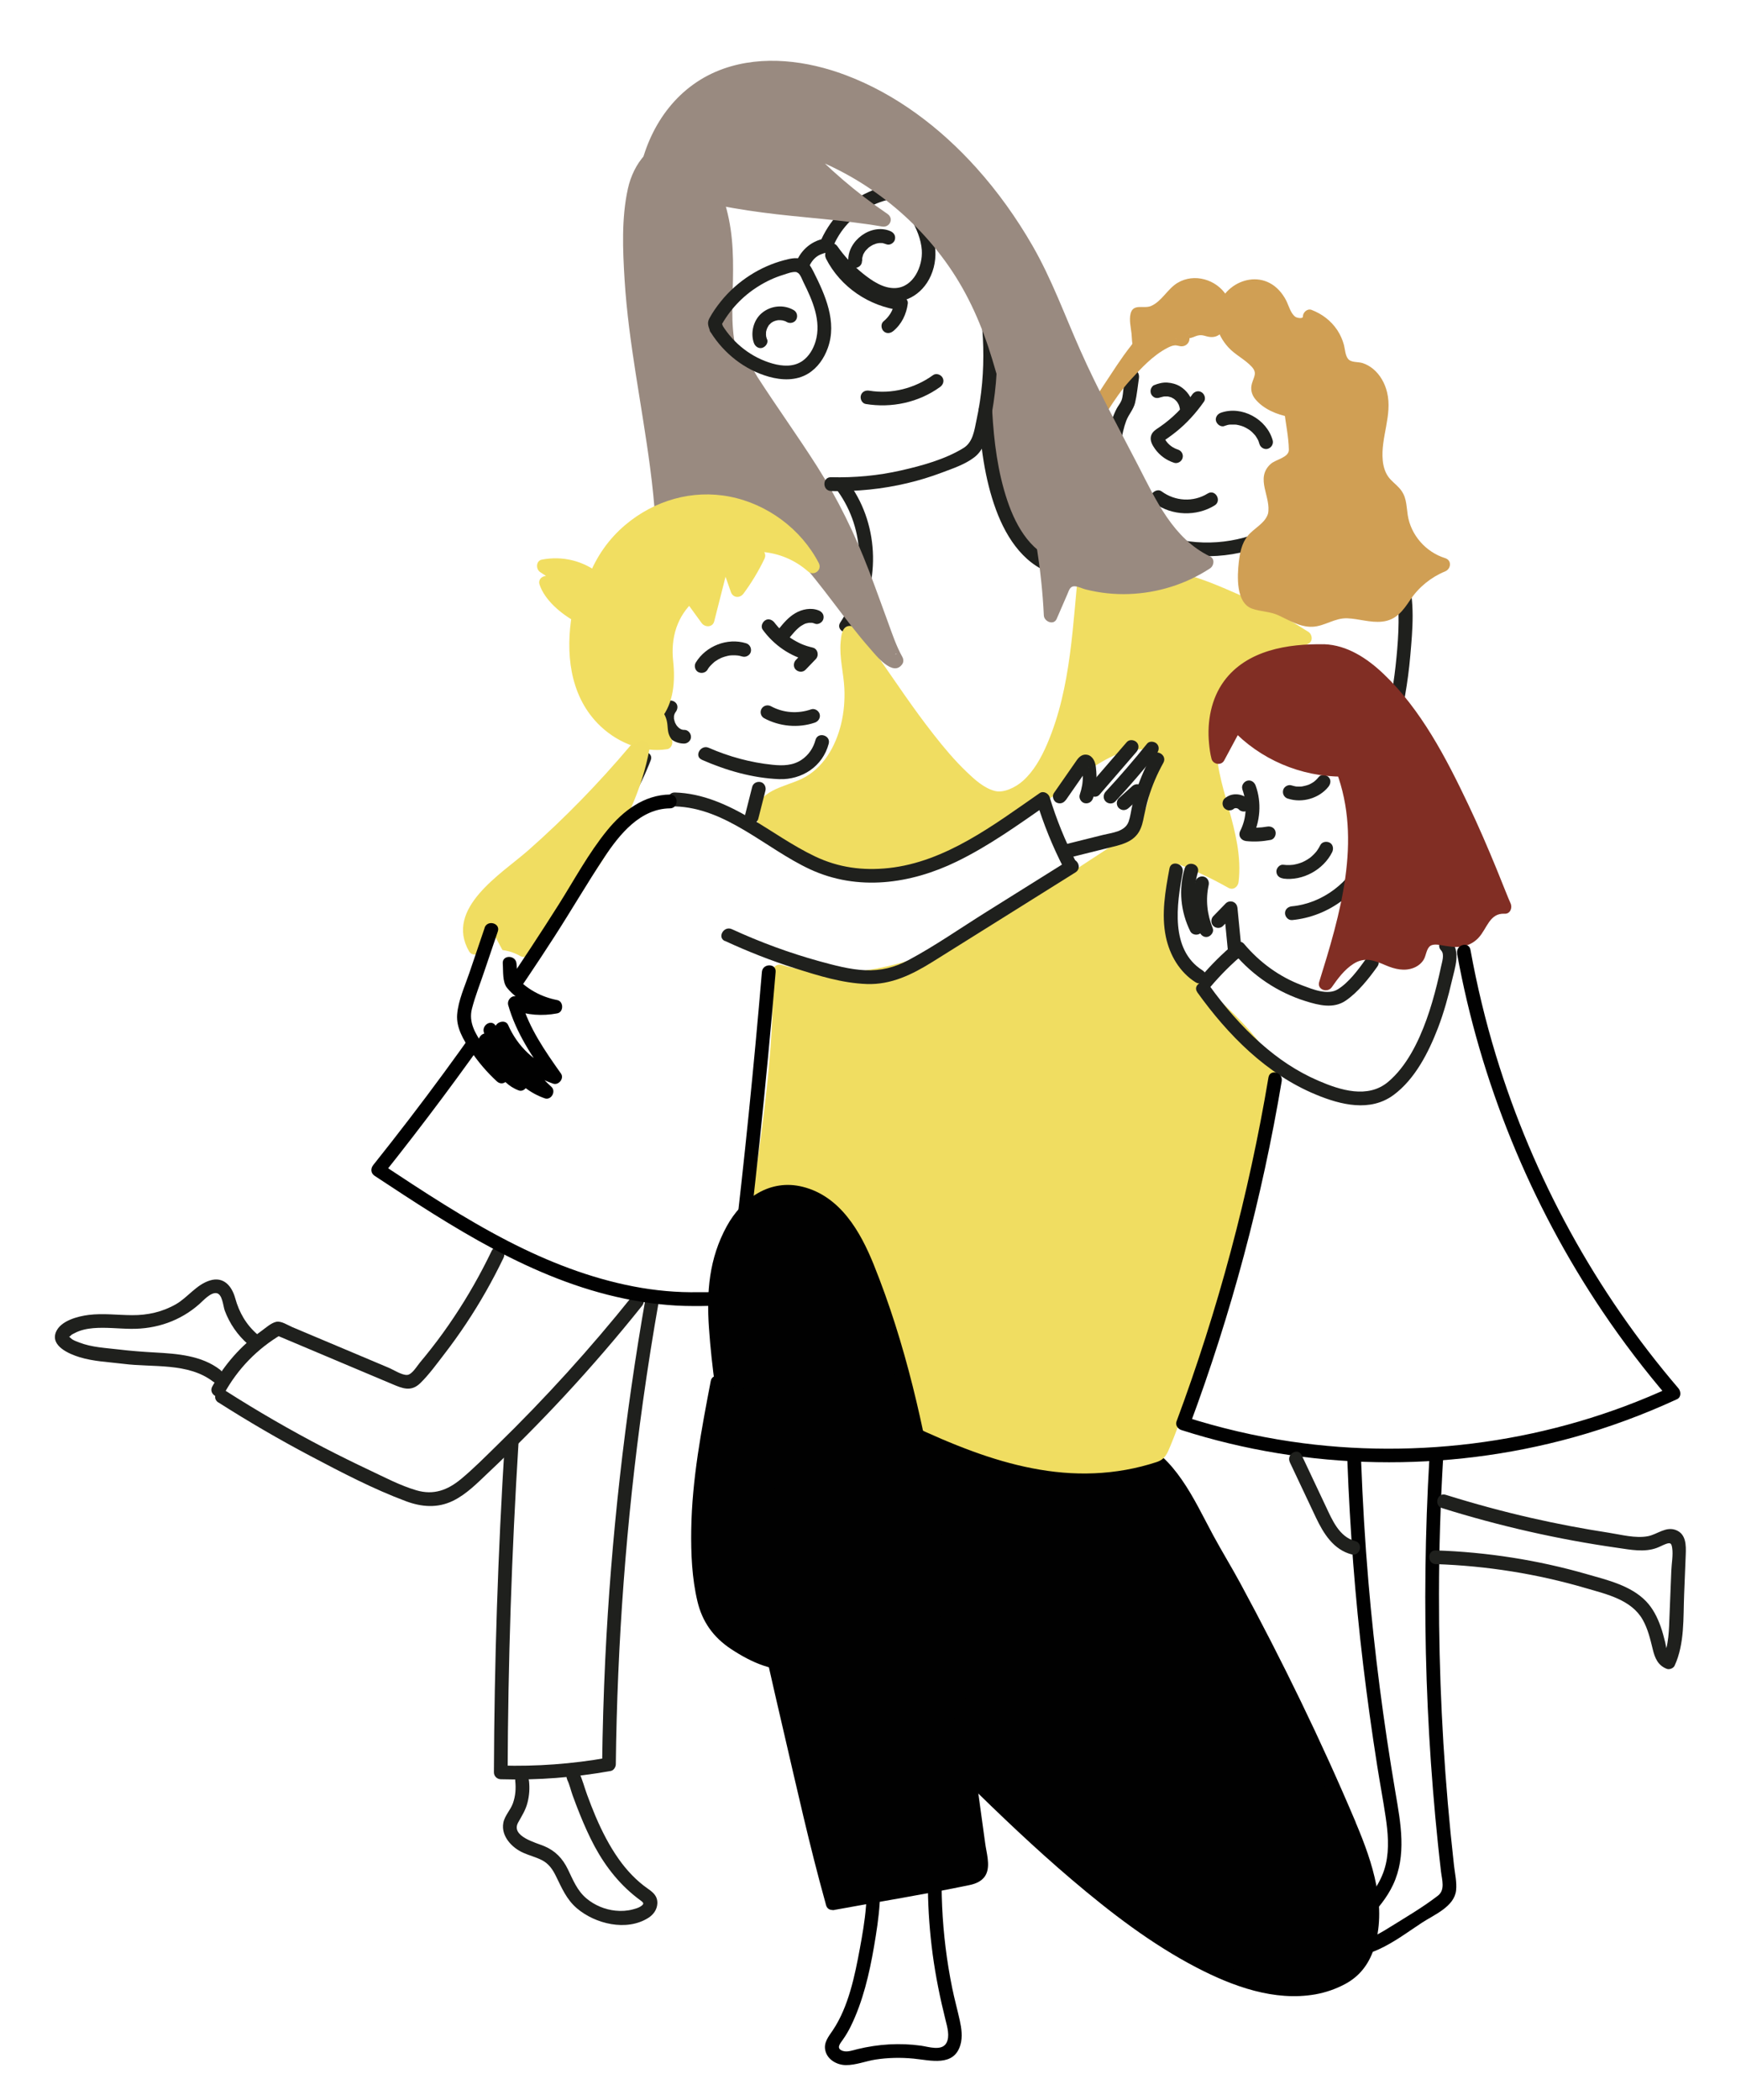 <svg width="370" height="446" viewBox="0 0 370 446" fill="none" xmlns="http://www.w3.org/2000/svg">
<mask id="mask0_2195_1273" style="mask-type:alpha" maskUnits="userSpaceOnUse" x="0" y="0" width="370" height="446">
<rect width="370" height="446" fill="#D9D9D9"/>
</mask>
<g mask="url(#mask0_2195_1273)">
<g filter="url(#filter0_d_2195_1273)">
<path d="M97.476 192.435C102.668 184.623 106.562 182.019 131.132 159.679C131.132 159.679 117.854 157.583 118.049 134.657C118.049 134.657 109.858 123.174 111.455 119.399C113.051 115.623 123.721 116.73 123.721 116.73C123.721 116.73 127.719 110.377 136.61 106.497C136.61 106.497 123.721 46.78 133.962 31.092C133.962 31.092 147.915 -3.473 184.35 14.428C220.784 32.329 232.609 77.647 232.609 77.647L236.555 72.583C236.555 72.583 238.139 64.433 240.501 62.702C242.85 60.97 243.512 64.433 244.486 62.702C245.446 60.97 253.546 53.927 259.88 60.046C259.88 60.046 270.835 54.318 273.067 59.59C275.3 64.863 275.3 66.165 276.598 64.863C277.896 63.561 281.297 64.069 284.139 67.714C286.982 71.359 286.982 75.278 286.982 75.278C286.982 75.278 293.472 73.976 294.77 77.882C296.068 81.787 297.976 88.427 296.366 92.918C294.77 97.41 295.302 99.103 296.976 100.86C298.651 102.618 300.027 103.867 299.988 106.497C299.949 109.127 301.247 114.335 303.843 115.636C306.439 116.938 309.567 116.665 309.956 119.412C310.333 122.146 301.247 127.353 301.247 127.353C301.247 127.353 302.545 139.07 299.949 148.184C299.949 148.184 316.07 166.722 322.936 192.604C322.936 192.604 323.351 195.286 322.027 195.819C320.717 196.353 317.796 197.108 317.796 197.108L314.175 202.173C314.175 202.173 322.014 245.825 341.484 271.862C360.954 297.9 359.656 296.598 358.358 297.9C357.06 299.202 338.265 310.971 308.074 311.596L307.737 316.127C307.737 316.127 341.484 325.24 347.974 323.938C354.464 322.636 357.06 321.594 359.007 324.068C360.954 326.542 359.656 353.881 358.358 355.183C357.06 356.485 352.478 359.089 350.882 355.183C349.285 351.277 349.272 346.07 345.378 343.466C341.484 340.862 325.908 335.655 307.737 334.353C307.737 334.353 307.737 378.617 311.631 400.749C311.631 400.749 312.929 403.353 309.035 405.957L293.459 416.372C293.459 416.372 288.345 426.787 276.585 426.787C248.029 426.787 210.388 386.428 210.388 386.428C210.388 386.428 214.282 396.843 211.686 399.447C209.09 402.051 201.302 403.353 201.302 403.353C201.302 403.353 201.302 417.673 205.196 425.485C209.09 433.296 203.898 439.805 201.302 439.805H186.271C181.832 439.805 171.448 441.107 172.746 434.598C174.044 428.089 178.522 423.05 180.183 416.45C181.845 409.849 182.195 407.402 182.195 407.402C182.195 407.402 175.342 407.245 174.044 405.944C172.746 404.642 161.064 356.472 161.064 356.472C161.064 356.472 148.084 351.264 146.786 344.755C145.488 338.246 142.892 310.906 149.382 292.68L148.331 279.205L141.594 278.359C141.594 278.359 135.104 321.321 133.806 357.774C133.806 357.774 134.702 376.026 132.963 377.315C131.223 378.604 126.018 378.604 126.018 378.604C126.018 378.604 130.561 391.154 135.429 396.596C140.296 402.038 142.139 400.033 141.867 404.29C141.594 408.547 135.104 413.755 128.614 411.151C122.124 408.547 118.23 405.944 116.932 403.34C115.634 400.736 116.932 399.434 114.336 398.132C111.74 396.83 105.251 392.925 105.251 390.321C105.251 387.717 108.327 379.932 108.327 379.932C108.327 379.932 102.655 379.906 102.655 378.604C102.655 377.302 103.953 314.812 103.953 314.812C103.953 314.812 96.165 323.925 90.973 322.623C85.781 321.321 46.841 300.491 44.245 299.189C41.649 297.887 42.947 293.981 42.947 293.981C42.947 293.981 32.706 291.781 26.787 292.237C20.881 292.68 9.199 287.472 9.199 283.566C9.199 279.661 14.391 277.057 19.583 277.057C24.775 277.057 29.046 278.749 33.407 275.95C37.755 273.151 44.842 269.089 47.14 269.819C49.437 270.548 50.735 275.755 52.033 277.057C53.331 278.359 53.708 280.273 53.708 280.273C53.708 280.273 57.225 277.057 59.821 278.359C62.417 279.661 84.483 288.774 84.483 288.774C84.483 288.774 85.781 290.076 88.377 286.17C90.973 282.265 101.357 265.34 101.357 265.34C101.357 265.34 77.993 252.321 76.695 249.717C75.397 247.114 76.228 245.981 80.355 241.333C84.483 236.686 96.165 221.076 96.165 221.076C96.165 221.076 93.192 214.514 98.566 203.475C98.566 203.475 93.582 198.267 97.463 192.435H97.476Z" fill="white"/>
</g>
<path d="M286.852 387.769C289.059 392.99 291.135 398.367 291.512 404.017C291.888 409.667 291.006 416.606 286.177 419.548C257.232 437.189 202.483 370.897 192.501 364.505C196.525 358.464 192.333 332.4 186.803 329.015C184.869 327.831 182.857 326.568 181.663 324.641C180.002 321.959 180.235 318.548 180.534 315.398C181.157 308.745 181.767 302.092 182.39 295.44C188.828 301.793 198.212 303.993 207.156 305.204C216.748 306.506 226.444 306.987 236.127 306.649C248.146 306.219 252.819 320.774 258.283 329.848C265.954 342.607 281.063 374.047 286.852 387.769Z" fill="#010101"/>
<path d="M285.437 388.16C288.565 395.594 291.551 403.848 289.5 411.984C288.76 414.94 287.267 417.322 284.555 418.793C282.984 419.652 281.297 420.238 279.544 420.616C271.445 422.347 262.904 419.067 255.83 415.395C246.614 410.617 238.255 404.251 230.338 397.573C222.68 391.115 215.424 384.202 208.259 377.198C205.222 374.23 202.223 371.235 199.147 368.306C197.291 366.536 195.409 364.648 193.241 363.242L193.76 365.247C195.5 362.526 195.565 358.75 195.565 355.639C195.565 351.147 194.98 346.617 194.072 342.216C193.28 338.389 192.255 334.405 190.334 330.981C189.672 329.809 188.867 328.677 187.751 327.896C184.947 325.917 182.338 324.459 181.871 320.722C181.404 316.986 182.234 312.768 182.585 308.966C183 304.462 183.428 299.957 183.844 295.453L181.352 296.494C190.1 304.969 203.119 306.493 214.684 307.547C221.706 308.185 228.754 308.354 235.802 308.146C240.345 308.016 243.902 310.06 246.835 313.445C249.769 316.83 251.806 320.931 253.883 324.888C255.713 328.39 257.751 331.775 259.672 335.238C264.371 343.701 268.693 352.384 272.912 361.081C277.312 370.142 281.66 379.255 285.58 388.524C286.307 390.256 288.825 388.759 288.098 387.04C280.79 369.764 272.496 352.762 263.579 336.28C261.736 332.882 259.711 329.588 257.868 326.19C255.7 322.18 253.753 318.04 251.144 314.291C248.73 310.815 245.732 307.651 241.721 306.102C239.488 305.243 237.217 305.178 234.855 305.243C231.285 305.347 227.703 305.334 224.12 305.204C216.462 304.93 208.687 304.306 201.172 302.743C194.682 301.402 188.257 299.111 183.402 294.411C182.429 293.474 181.027 294.216 180.91 295.453C180.209 302.965 179.132 310.542 178.859 318.079C178.756 321.035 179.21 324.029 181.105 326.398C181.988 327.505 183.104 328.377 184.272 329.172C185.103 329.731 185.998 330.122 186.621 330.799C188.789 333.103 189.711 336.84 190.489 339.808C191.606 344.065 192.294 348.452 192.54 352.853C192.735 356.199 193.124 360.807 191.229 363.789C190.788 364.479 191.112 365.377 191.748 365.794C193.358 366.835 195.24 368.671 196.914 370.259C199.692 372.889 202.405 375.597 205.144 378.279C212.477 385.465 219.889 392.56 227.716 399.213C235.971 406.23 244.706 412.961 254.35 417.96C261.996 421.931 270.861 425.172 279.583 423.623C281.751 423.233 283.854 422.504 285.801 421.475C288.851 419.874 290.85 417.322 291.94 414.054C294.913 405.162 291.694 395.633 288.241 387.418C287.527 385.712 284.697 386.454 285.424 388.199L285.437 388.16Z" fill="#010101"/>
<path d="M218.331 111.666C216.241 106.471 214.619 101.107 213.542 95.614C212.464 90.12 211.621 84.704 213.477 79.509H210.66C213.1 91.812 215.541 104.102 217.968 116.405L220.784 115.624C217.721 106.953 215.203 98.113 213.23 89.13C212.828 87.294 210.011 88.063 210.414 89.911C212.373 98.894 214.892 107.734 217.968 116.405C218.591 118.188 221.148 117.485 220.784 115.624C218.344 103.321 215.904 91.031 213.477 78.728C213.178 77.192 211.101 77.478 210.66 78.728C208.765 84.04 209.518 89.768 210.504 95.197C211.582 101.107 213.282 106.875 215.528 112.447C216.229 114.178 219.045 113.423 218.344 111.666H218.331Z" fill="#998A80"/>
<path d="M178.055 104.349C183.922 112.499 184.168 123.851 178.587 132.209C177.535 133.785 180.067 135.243 181.105 133.694C187.205 124.541 186.998 111.796 180.573 102.865C179.482 101.355 176.951 102.813 178.055 104.349Z" fill="#1F201D"/>
<path d="M207.947 87.359C208.35 94.403 209.219 101.628 211.673 108.281C213.983 114.543 218.02 120.584 224.873 122.211C226.703 122.64 227.482 119.815 225.652 119.386C219.422 117.915 216.021 112.082 214.1 106.393C212.036 100.274 211.231 93.791 210.868 87.373C210.764 85.498 207.843 85.485 207.947 87.373V87.359Z" fill="#1F201D"/>
<path d="M230.831 119.386C229.974 127.041 228.767 167.699 212.763 169.561C202.6 170.745 181.274 131.467 180.417 134.605C179.56 137.743 180.352 141.049 180.729 144.278C181.793 153.326 178.444 163.949 169.968 167.204C166.918 168.376 162.816 169.157 162.258 172.373C161.752 175.315 164.854 177.528 167.632 178.609C176.121 181.902 185.09 187.006 193.747 184.181C202.574 181.304 213.658 173.753 221.537 168.845C229.416 163.949 235.491 156.685 244.693 157.779C246.705 164.444 246.498 172.464 241.63 177.424C240.293 178.791 238.684 179.845 237.087 180.887C233.128 183.465 229.182 186.055 225.224 188.633C216.241 194.505 207.169 200.415 197.135 204.191C187.102 207.966 175.887 209.489 165.633 206.365C166.204 225.867 161.609 251.254 159 270.6C158.105 277.265 160.22 278.75 154.886 282.825C186.18 294.268 214.606 319.746 246.108 308.927C247.367 308.498 255.441 282.877 256.323 281.887C257.362 280.728 257.634 279.088 257.868 277.552C260.23 261.981 266.422 249.939 268.784 234.368C269.057 232.585 270.536 230.567 270.173 228.796C269.225 224.136 258.517 213.747 254.883 210.674C245.537 202.746 243.616 192.5 249.353 181.668C253.636 183.191 257.79 185.105 261.723 187.37C263.268 175.836 254.48 164.249 257.803 153.105C260.386 144.46 269.212 139.552 277.273 135.529C269.096 130.283 260.191 126.169 250.898 123.331L230.805 119.386H230.831Z" fill="#F0DD61"/>
<path d="M229.364 119.386C227.936 132.353 227.768 145.892 222.524 158.078C221.291 160.929 219.72 163.793 217.384 165.876C215.826 167.256 213.321 168.493 211.439 168.011C209.129 167.425 207.117 165.577 205.416 163.949C202.872 161.515 200.601 158.807 198.433 156.034C194.085 150.514 190.204 144.642 186.18 138.888C184.999 137.209 183.857 135.347 182.39 133.902C181.91 133.42 181.339 132.952 180.625 132.952C178.898 132.952 178.769 135.113 178.652 136.376C178.353 139.682 179.288 142.937 179.444 146.231C179.56 148.769 179.353 151.308 178.756 153.769C177.6 158.547 174.978 163.194 170.423 165.421C166.801 167.191 160.558 167.868 160.765 173.232C160.869 175.81 162.946 177.775 165.036 178.973C167.632 180.47 170.669 181.421 173.434 182.566C179.275 184.988 185.57 187.305 191.982 186.147C197.55 185.144 202.963 181.902 207.805 179.09C213.009 176.083 218.111 172.854 223.147 169.574C227.716 166.605 231.791 162.661 236.828 160.46C239.346 159.354 241.981 158.963 244.719 159.25L243.318 158.169C244.849 163.377 245.213 169.508 242.253 174.299C240.475 177.19 237.515 178.869 234.751 180.679C231.701 182.67 228.637 184.675 225.587 186.667C214.126 194.153 202.418 202.003 188.919 205.18C181.391 206.964 173.512 207.159 166.048 204.946C165.153 204.685 164.179 205.414 164.205 206.352C164.504 217.392 163.361 228.445 161.973 239.381C161.259 245.005 160.441 250.629 159.623 256.24C158.87 261.395 157.923 266.577 157.443 271.771C157.274 273.646 157.508 275.612 157.209 277.474C156.91 279.335 155.353 280.65 153.899 281.783C152.952 282.525 153.64 283.892 154.548 284.23C172.577 290.87 188.724 301.715 206.766 308.302C214.982 311.31 223.718 313.328 232.518 312.95C237.022 312.768 241.513 311.974 245.797 310.568C247.64 309.969 248.055 308.758 248.769 307.052C250.846 302.04 252.52 296.859 254.285 291.729C255.077 289.425 255.869 287.108 256.713 284.816C256.856 284.439 256.998 284.048 257.141 283.671C257.284 283.293 257.375 283.111 257.401 283.033C257.466 282.85 257.699 282.421 257.401 282.89C258.011 281.9 258.595 281.119 258.919 279.973C259.62 277.513 259.802 274.87 260.334 272.37C260.866 269.871 261.515 267.358 262.203 264.884C263.553 260.054 265.137 255.277 266.564 250.46C267.992 245.643 269.29 240.448 270.147 235.319C270.497 233.184 271.886 231.179 271.704 228.979C271.601 227.703 270.991 226.492 270.342 225.398C267.006 219.722 261.814 214.814 256.946 210.466C253.883 207.732 251.053 204.985 249.288 201.183C247.523 197.382 247.198 193.033 248.146 188.946C248.678 186.641 249.561 184.454 250.651 182.358L249.003 183.035C253.169 184.532 257.18 186.394 261.035 188.581C262.086 189.18 263.099 188.386 263.229 187.318C263.865 181.994 262.528 176.76 261.113 171.67C259.698 166.579 258.128 161.658 258.647 156.503C259.685 146.231 269.835 140.841 278.052 136.74C279.077 136.232 278.921 134.761 278.052 134.214C273.379 131.233 268.498 128.603 263.423 126.364C259.477 124.633 255.311 122.784 251.105 121.82C246.342 120.727 241.487 119.933 236.685 118.982C234.868 118.631 233.05 118.266 231.233 117.915C229.416 117.563 228.611 120.375 230.454 120.74C234.699 121.573 238.93 122.406 243.175 123.239L249.807 124.541C253.247 125.218 256.648 126.689 259.88 128.017C265.695 130.4 271.276 133.355 276.572 136.74V134.214C269.758 137.625 262.346 141.557 258.322 148.353C253.805 155.982 256.077 164.496 258.296 172.451C259.646 177.307 260.918 182.228 260.308 187.318L262.502 186.055C258.439 183.738 254.182 181.798 249.781 180.21C249.197 180.002 248.419 180.34 248.133 180.887C244.239 188.386 243.318 197.017 247.744 204.516C249.717 207.849 252.468 210.349 255.298 212.913C257.764 215.153 260.139 217.522 262.385 219.982C264.63 222.443 266.785 224.812 268.239 227.664C269.096 229.356 268.511 230.619 267.875 232.337C267.032 234.59 266.889 237.141 266.383 239.498C264.293 249.236 260.685 258.557 258.283 268.217C257.647 270.769 257.102 273.347 256.674 275.95C256.492 277.031 256.388 278.151 256.09 279.205C255.856 279.999 255.402 280.546 255.012 281.249C254.285 282.551 253.857 284.074 253.364 285.467C251.495 290.701 249.756 295.986 247.86 301.207C247.16 303.147 246.485 305.126 245.602 307C245.498 307.235 245.342 307.469 245.252 307.703C245.083 308.12 245.42 307.69 245.252 307.677C244.849 307.638 244.148 308.029 243.746 308.146C243.162 308.315 242.578 308.485 241.994 308.628C240.929 308.901 239.852 309.135 238.762 309.344C230.078 310.945 221.187 309.773 212.789 307.248C194.825 301.845 178.95 291.248 161.765 283.97C159.636 283.072 157.482 282.213 155.314 281.405L155.963 283.853C157.469 282.681 158.922 281.353 159.649 279.544C160.194 278.177 160.22 276.693 160.233 275.234C160.285 270.209 161.259 265.21 161.986 260.237C163.686 248.637 165.438 237.024 166.438 225.346C166.983 219.032 167.307 212.692 167.139 206.365L165.295 207.771C179.495 211.976 194.357 207.901 207.143 201.313C213.879 197.837 220.213 193.684 226.548 189.544C229.961 187.318 233.375 185.079 236.789 182.853C239.553 181.043 242.331 179.286 244.278 176.552C248.172 171.071 247.964 163.585 246.147 157.388C245.952 156.711 245.394 156.385 244.745 156.307C239.333 155.748 234.517 157.961 230.156 160.968C227.858 162.556 225.665 164.288 223.38 165.902C221.096 167.517 218.734 168.91 216.384 170.394C211.335 173.596 206.273 176.799 200.951 179.52C198.524 180.757 196.019 181.941 193.41 182.762C190.269 183.751 187.011 183.699 183.805 182.996C180.599 182.293 177.535 181.095 174.511 179.845C171.708 178.687 168.476 177.762 165.931 176.07C163.699 174.586 162.803 172.099 165.438 170.55C167.45 169.365 169.825 168.975 171.928 167.933C181.027 163.442 183.286 151.816 182.027 142.651C181.793 140.958 181.52 139.266 181.546 137.56C181.546 137.013 181.585 136.493 181.676 135.959L181.741 135.555C181.923 134.93 181.949 134.774 181.819 135.1C181.65 135.139 181.313 135.686 180.975 135.777C180.612 135.881 180.352 135.659 180.08 135.712C180.222 135.686 180.015 135.594 180.3 135.881C180.547 136.141 180.78 136.402 181.001 136.675C182.403 138.354 183.766 140.437 185.09 142.351C189.139 148.21 193.15 154.094 197.641 159.627C199.757 162.231 201.964 164.783 204.482 166.996C206.312 168.61 208.441 170.303 210.881 170.849C216.527 172.138 221.33 166.748 223.744 162.348C227.326 155.813 228.897 148.21 230.052 140.919C231.052 134.631 231.597 128.291 232.103 121.951C232.168 121.091 232.246 120.219 232.337 119.36C232.544 117.485 229.624 117.498 229.416 119.36L229.364 119.386Z" fill="#F0DD61"/>
<path d="M288.825 117.303C294.017 116.899 296.535 122.263 296.989 126.663C297.495 131.558 297.119 136.649 296.587 141.518C295.458 151.738 292.602 161.788 288.254 171.11C287.462 172.802 289.98 174.299 290.772 172.594C295.678 162.062 298.729 150.761 299.728 139.174C300.195 133.811 300.766 127.679 299.092 122.458C297.664 117.993 293.796 113.983 288.812 114.374C286.956 114.517 286.93 117.446 288.812 117.303H288.825Z" fill="#1F201D"/>
<path d="M249.197 117.329C257.569 119.243 266.487 117.798 273.807 113.267C275.404 112.278 273.937 109.739 272.328 110.741C265.682 114.868 257.595 116.248 249.976 114.504C248.146 114.087 247.367 116.912 249.197 117.329Z" fill="#1F201D"/>
<path d="M239.229 79.548L238.788 82.425C238.658 83.258 238.645 84.235 238.346 85.042C238.113 85.654 237.632 86.201 237.321 86.787C236.918 87.555 236.581 88.375 236.321 89.208C235.828 90.757 235.517 92.372 235.244 93.973C234.933 95.757 234.751 97.605 235.452 99.324C235.75 100.053 236.425 100.574 237.243 100.352C237.931 100.157 238.567 99.285 238.268 98.556C237.632 96.98 237.944 95.392 238.242 93.778C238.528 92.294 238.814 90.796 239.346 89.39C239.852 88.049 240.903 86.956 241.228 85.563C241.63 83.87 241.786 82.061 242.046 80.342C242.162 79.561 241.851 78.767 241.02 78.546C240.332 78.35 239.346 78.78 239.229 79.574V79.548Z" fill="#1F201D"/>
<path d="M270.874 109.531C270.134 112.343 266.915 113.241 265.656 115.676C264.63 117.667 264.306 122.51 264.799 124.789C265.604 128.59 266.357 127.757 269.822 128.473C272.717 129.072 275.546 131.519 278.441 131.65C280.453 131.741 282.244 130.4 284.217 129.996C288.228 129.163 292.978 132.092 296.21 129.567C297.184 128.799 297.794 127.666 298.469 126.637C300.455 123.63 303.375 121.261 306.724 119.946C301.779 118.514 297.963 113.775 297.625 108.632C297.573 107.812 297.586 106.966 297.314 106.198C296.769 104.675 295.25 103.789 294.199 102.553C292.252 100.261 292.122 96.941 292.55 93.973C292.978 90.992 293.861 88.037 293.602 85.042C293.342 82.048 291.512 78.884 288.565 78.35C287.761 78.207 286.904 78.259 286.19 77.882C284.762 77.127 284.606 75.213 284.204 73.651C283.451 70.722 281.18 68.235 278.35 67.219C278.545 69.029 275.65 69.576 274.3 68.352C272.951 67.128 272.574 65.189 271.562 63.665C266.149 55.463 253.52 66.373 263.761 74.276C265.76 75.825 268.68 77.4 268.187 79.887C267.979 80.902 267.174 81.826 267.369 82.842C267.486 83.454 267.94 83.949 268.408 84.352C270.069 85.81 272.172 86.787 274.352 87.112C274.677 89.729 274.988 92.346 275.313 94.95C275.378 95.483 275.443 96.017 275.287 96.538C274.742 98.374 272.094 98.439 270.783 99.832C268.498 102.279 271.73 106.289 270.874 109.531Z" fill="#D09F54"/>
<path d="M269.472 109.14C268.81 111.21 266.499 112.2 265.189 113.801C263.878 115.402 263.501 117.433 263.268 119.451C262.943 122.354 262.619 128.056 266.11 129.293C267.953 129.944 269.887 129.866 271.717 130.712C274.002 131.767 276.325 133.251 278.934 133.134C281.543 133.017 283.672 131.22 286.346 131.337C288.825 131.441 291.252 132.314 293.757 132.04C296.743 131.715 298.17 129.71 299.728 127.392C301.532 124.711 304.128 122.602 307.114 121.378C308.399 120.844 308.593 119.008 307.114 118.553C303.025 117.277 299.819 113.658 299.17 109.387C298.832 107.148 298.962 105.378 297.314 103.594C296.587 102.8 295.691 102.162 295.055 101.29C294.328 100.274 293.978 99.024 293.861 97.788C293.394 92.919 295.964 88.193 294.783 83.324C294.328 81.423 293.303 79.574 291.784 78.338C291.122 77.804 290.395 77.387 289.591 77.127C288.63 76.814 287.176 77.062 286.502 76.242C285.891 75.499 285.852 74.198 285.619 73.286C285.32 72.167 284.84 71.086 284.204 70.123C282.854 68.105 280.985 66.699 278.74 65.826C277.844 65.475 276.883 66.36 276.896 67.232C276.896 67.792 275.611 67.519 275.313 67.311C274.287 66.608 273.872 64.863 273.327 63.809C272.535 62.272 271.341 60.892 269.796 60.098C267.11 58.705 263.917 59.304 261.606 61.153C259.296 63.001 258.024 66.022 258.556 69.003C258.88 70.813 259.828 72.44 261.048 73.781C262.515 75.395 264.591 76.333 266.045 77.934C267.226 79.236 266.474 80.017 266.058 81.475C265.721 82.647 265.98 83.779 266.733 84.73C268.433 86.852 271.38 88.102 273.976 88.544L272.899 87.138C273.236 89.885 273.846 92.749 273.911 95.509C273.95 97.202 271.133 97.566 270.043 98.556C266.642 101.641 270.238 105.586 269.472 109.166C269.082 111.002 271.899 111.796 272.289 109.947C272.73 107.89 272.185 106.016 271.704 104.024C271.51 103.19 271.172 102.071 271.588 101.238C272.003 100.404 273.119 100.079 273.885 99.714C275.689 98.855 276.909 97.618 276.831 95.496C276.728 92.723 276.157 89.872 275.819 87.125C275.741 86.526 275.417 85.823 274.742 85.719C273.028 85.433 268.122 84.066 269.108 81.644C269.861 79.783 269.9 78.129 268.628 76.489C266.383 73.586 261.892 72.362 261.372 68.235C261.061 65.722 262.787 63.301 265.124 62.507C268.654 61.309 270.329 64.433 271.665 67.115C272.6 68.977 274.028 70.526 276.234 70.5C278.129 70.487 279.83 69.25 279.817 67.246L277.974 68.651C280.089 69.472 281.842 71.216 282.608 73.377C283.205 75.044 283.205 76.945 284.438 78.325C285.93 79.991 288.176 79.249 289.837 80.486C291.68 81.866 292.252 84.378 292.2 86.552C292.083 91.343 289.837 96.095 291.59 100.847C292.407 103.06 294.069 104.128 295.458 105.885C296.172 106.784 296.107 107.786 296.21 108.88C296.314 109.973 296.496 110.989 296.833 112.004C298.313 116.47 301.883 119.972 306.361 121.365V118.54C304.206 119.425 302.246 120.584 300.494 122.133C298.599 123.812 297.573 125.934 295.951 127.809C294.328 129.684 291.667 129.137 289.448 128.786C287.228 128.434 285.204 128.161 283.114 128.799C281.985 129.15 280.933 129.723 279.791 130.035C278.519 130.374 277.351 130.074 276.144 129.58C273.95 128.668 271.977 127.392 269.615 126.963C268.667 126.794 267.213 126.963 266.681 126.052C265.825 124.58 266.006 122.211 266.11 120.597C266.253 118.396 266.577 116.392 268.252 114.855C269.926 113.319 271.588 112.173 272.302 109.934C272.873 108.138 270.056 107.37 269.485 109.153L269.472 109.14Z" fill="#D09F54"/>
<path d="M259.387 63.496C257.777 60.71 253.74 59.681 250.989 61.361C249.626 62.194 248.652 63.535 247.523 64.668C246.394 65.8 244.94 66.829 243.343 66.725C242.889 66.698 242.422 66.568 241.968 66.62C241.007 66.712 242.604 73.104 241.968 73.82C239.501 76.619 232.064 88.752 229.585 91.552C231.545 91.656 235.413 84.209 236.659 82.686C239.281 79.496 246.913 70.708 250.807 72.049C252.196 72.518 250.366 70.565 251.832 70.487C253.247 70.409 254.597 69.419 255.986 69.758C256.505 69.888 256.998 70.201 257.53 70.214C258.543 70.214 259.244 69.055 259.14 68.04C259.036 67.024 258.387 66.165 257.764 65.358C257.024 66.035 256.466 66.933 256.168 67.896C255.155 66.321 254.947 64.264 255.609 62.507C253.805 63.457 252.494 65.293 252.157 67.31C253.078 66.035 253.429 64.355 253.091 62.819C251.858 64.147 250.625 65.488 249.379 66.816L248.873 65.566C248.276 66.165 247.666 66.751 247.069 67.35" fill="#D09F54"/>
<path d="M260.646 62.754C258.504 59.343 253.779 57.963 250.249 60.085C248.107 61.374 246.913 64.017 244.603 65.006C243.071 65.657 240.812 64.381 240.267 66.647C239.943 67.987 240.332 69.55 240.475 70.891C240.553 71.555 240.54 72.258 240.644 72.922C240.683 73.156 240.54 73.494 240.722 73.065C240.877 72.687 240.423 73.364 240.319 73.494C238.242 76.124 236.451 78.988 234.595 81.774C232.739 84.56 230.831 87.854 228.533 90.497C227.755 91.395 228.222 93.049 229.572 92.997C232.259 92.906 234.154 89.234 235.4 87.268C236.957 84.834 238.268 82.894 240.202 80.759C242.487 78.246 244.992 75.525 248.029 73.937C248.522 73.677 249.094 73.403 249.652 73.364C250.21 73.325 250.664 73.585 251.196 73.559C251.923 73.52 252.546 73.052 252.741 72.323C252.793 72.114 252.858 71.437 252.715 71.242C252.689 71.216 252.702 71.073 252.663 71.06C253.039 71.19 251.573 71.711 252.663 71.815C253.234 71.867 253.961 71.411 254.506 71.281C255.22 71.112 255.635 71.216 256.323 71.411C257.362 71.711 258.322 71.698 259.218 71.021C261.502 69.289 260.425 66.438 258.997 64.576C258.439 63.834 257.44 63.548 256.7 64.277C255.778 65.188 255.155 66.23 254.74 67.467L257.414 67.115C256.622 65.748 256.505 64.342 256.998 62.858C257.414 61.608 255.908 60.593 254.857 61.205C252.715 62.428 251.222 64.459 250.729 66.881C250.405 68.508 252.468 69.419 253.403 68.013C254.532 66.295 254.831 64.394 254.48 62.389C254.285 61.296 252.741 60.983 252.04 61.738C250.807 63.066 249.574 64.407 248.328 65.735L250.768 66.386L250.262 65.136C249.859 64.147 248.678 63.652 247.822 64.485C247.224 65.084 246.614 65.67 246.017 66.269C244.667 67.584 246.744 69.667 248.081 68.339C248.678 67.74 249.288 67.154 249.885 66.555L247.445 65.904L247.951 67.154C248.341 68.105 249.574 68.691 250.392 67.805C251.625 66.477 252.858 65.136 254.104 63.808L251.664 63.157C251.884 64.407 251.56 65.488 250.885 66.529L253.559 67.662C253.909 65.93 254.805 64.616 256.336 63.73L254.195 62.077C253.455 64.29 253.727 66.581 254.909 68.586C255.57 69.719 257.18 69.394 257.582 68.235C257.842 67.48 258.231 66.894 258.802 66.347L256.505 66.048C256.933 66.607 257.673 67.376 257.66 68.131C257.634 68.977 257.375 68.612 256.765 68.43C255.363 68.013 254.208 68.352 252.845 68.743C251.897 69.016 250.755 68.951 250.132 69.836C249.872 70.201 249.756 70.617 249.768 71.06C249.768 71.281 249.807 71.529 249.859 71.737C249.963 72.114 249.756 71.997 249.911 71.646L250.586 70.773C251.274 70.383 251.274 70.591 250.586 70.487C250.301 70.448 250.015 70.422 249.717 70.435C249.171 70.461 248.626 70.578 248.107 70.747C246.848 71.164 245.693 71.88 244.628 72.648C242.097 74.497 239.891 76.736 237.801 79.067C236.295 80.746 234.971 82.451 233.777 84.365C232.986 85.628 232.207 86.904 231.324 88.102C230.974 88.583 230.61 89.052 230.195 89.469C230.026 89.638 229.805 89.794 229.65 89.976C229.546 90.106 229.312 90.067 229.559 90.067L230.597 92.567C234.595 87.958 237.58 82.386 241.059 77.387C241.669 76.515 242.344 75.695 242.967 74.835C243.681 73.872 243.577 72.778 243.46 71.633C243.395 70.917 243.292 70.214 243.214 69.498C243.149 68.938 243.266 68.013 243.071 67.493C243.071 67.467 243.097 67.193 243.084 67.193C243.24 67.245 242.344 68.001 242.383 68.052C242.526 68.261 243.811 68.144 243.966 68.131C245.031 68.04 246.043 67.61 246.913 67.011C248.899 65.644 250.197 62.962 252.546 62.194C254.584 61.53 256.946 62.402 258.076 64.212C259.075 65.8 261.606 64.329 260.594 62.728L260.646 62.754Z" fill="#D09F54"/>
<path d="M230.013 93.296C231.207 99.923 234.66 105.794 238.061 111.496C239.021 113.111 241.552 111.64 240.579 110.012C237.295 104.518 233.985 98.907 232.83 92.515C232.687 91.734 231.739 91.291 231.039 91.486C230.221 91.708 229.883 92.502 230.013 93.283V93.296Z" fill="#1F201D"/>
<path d="M150.369 142.234C150.472 142.052 150.589 141.882 150.719 141.713C150.875 141.492 150.641 141.791 150.758 141.661C150.823 141.583 150.888 141.505 150.966 141.427C151.238 141.127 151.524 140.88 151.822 140.607C151.991 140.45 151.55 140.802 151.874 140.568C151.939 140.515 152.004 140.476 152.082 140.424C152.251 140.307 152.432 140.19 152.614 140.086C152.796 139.982 152.978 139.891 153.172 139.799C153.211 139.786 153.523 139.643 153.341 139.721C153.159 139.799 153.523 139.656 153.51 139.656C153.886 139.513 154.263 139.409 154.652 139.318C154.756 139.292 154.86 139.279 154.963 139.253C155.002 139.253 155.353 139.201 155.145 139.227C154.937 139.253 155.327 139.214 155.327 139.214C155.405 139.214 155.496 139.214 155.573 139.201C155.989 139.175 156.404 139.201 156.82 139.24C156.69 139.24 156.651 139.214 156.807 139.24C156.91 139.253 157.014 139.279 157.118 139.292C157.339 139.344 157.559 139.396 157.78 139.461C158.507 139.682 159.403 139.188 159.571 138.432C159.74 137.677 159.338 136.87 158.546 136.636C154.574 135.412 150.018 137.209 147.863 140.75C147.461 141.401 147.695 142.39 148.383 142.755C149.071 143.119 149.953 142.924 150.382 142.234H150.369Z" fill="#1F201D"/>
<path d="M167.606 135.685C168.034 135.152 168.476 134.618 168.943 134.11C169.176 133.863 169.423 133.615 169.683 133.394C169.748 133.342 169.799 133.29 169.864 133.238C169.89 133.212 170.098 133.056 169.955 133.16C169.812 133.264 170.02 133.108 170.046 133.095C170.124 133.043 170.215 132.978 170.293 132.925C170.423 132.847 170.552 132.769 170.695 132.691C170.76 132.652 170.838 132.626 170.903 132.587C171.046 132.509 170.968 132.535 170.877 132.587C171.149 132.444 171.513 132.366 171.811 132.314C171.85 132.314 171.889 132.301 171.928 132.288C172.032 132.274 172.006 132.274 171.824 132.301C171.824 132.301 172.032 132.288 172.045 132.288C172.201 132.288 172.344 132.288 172.499 132.288C172.694 132.288 172.538 132.261 172.447 132.274C172.525 132.274 172.642 132.314 172.72 132.327C172.889 132.366 173.044 132.418 173.2 132.483C173.914 132.769 174.836 132.17 174.991 131.454C175.186 130.608 174.732 129.957 173.966 129.658C172.356 129.02 170.461 129.397 169.008 130.257C167.554 131.116 166.542 132.327 165.529 133.576C165.049 134.175 164.906 135.074 165.529 135.646C166.061 136.141 167.087 136.284 167.593 135.646L167.606 135.685Z" fill="#1F201D"/>
<path d="M162.102 133.772C164.504 137.052 167.969 139.461 171.954 140.385L171.305 137.938C170.578 138.693 169.864 139.435 169.137 140.19C168.605 140.737 168.553 141.726 169.137 142.26C169.722 142.794 170.63 142.846 171.201 142.26C171.928 141.505 172.642 140.763 173.369 140.008C174.096 139.253 173.823 137.821 172.72 137.56C172.292 137.456 171.85 137.339 171.435 137.209C171.24 137.144 171.033 137.078 170.838 137C170.734 136.961 170.617 136.922 170.513 136.87C170.487 136.87 170.241 136.753 170.358 136.805C170.5 136.87 170.176 136.727 170.15 136.714C170.046 136.662 169.942 136.61 169.825 136.558C169.631 136.467 169.449 136.362 169.267 136.271C168.878 136.063 168.488 135.829 168.112 135.581C167.93 135.464 167.762 135.347 167.593 135.217C167.515 135.165 167.437 135.113 167.359 135.048C166.996 134.787 167.463 135.139 167.268 134.982C166.918 134.709 166.58 134.41 166.256 134.11C165.944 133.824 165.659 133.511 165.373 133.199C165.218 133.03 165.062 132.847 164.919 132.665C164.854 132.587 164.802 132.522 164.737 132.444C164.893 132.652 164.633 132.301 164.62 132.288C164.166 131.676 163.335 131.298 162.622 131.767C162.012 132.157 161.609 133.108 162.102 133.772Z" fill="#1F201D"/>
<path d="M162.362 152.545C165.646 154.315 169.618 154.706 173.174 153.495C173.914 153.235 174.407 152.493 174.2 151.699C174.005 150.97 173.148 150.423 172.408 150.67C169.54 151.66 166.477 151.438 163.855 150.019C163.154 149.642 162.271 149.85 161.856 150.54C161.44 151.23 161.687 152.167 162.375 152.545H162.362Z" fill="#1F201D"/>
<path d="M226.522 169.938C227.339 168.766 228.157 167.595 228.975 166.41L230.247 164.587L230.844 163.741C231.026 163.481 231.207 163.09 231.441 162.895C231.311 163.051 231.298 163.077 231.402 162.96C231.168 163.194 230.909 163.259 230.597 163.142C230.364 163.181 230.182 163.129 230.026 162.973C229.896 162.791 229.87 162.765 229.961 162.908C229.779 162.543 229.948 162.908 229.961 163.012C229.987 163.142 230.013 163.285 230.026 163.416C230.052 163.585 230.052 163.598 230.026 163.429C230.026 163.52 230.052 163.611 230.052 163.702C230.065 163.858 230.078 164.015 230.091 164.171C230.117 164.509 230.13 164.848 230.117 165.186C230.117 165.499 230.104 165.824 230.065 166.137C230.052 166.293 230.039 166.449 230.013 166.605C230 166.709 230.013 166.696 230.013 166.553C230 166.644 229.987 166.735 229.974 166.827C229.857 167.504 229.689 168.154 229.468 168.805C229.221 169.534 229.753 170.433 230.493 170.602C231.298 170.784 232.025 170.355 232.285 169.574C232.7 168.337 232.934 167.035 233.011 165.72C233.05 165.108 233.037 164.496 232.985 163.884C232.934 163.272 232.895 162.543 232.674 161.945C232.427 161.228 231.921 160.525 231.142 160.343C230.13 160.109 229.39 160.682 228.845 161.463C228.079 162.556 227.326 163.65 226.56 164.744C225.704 165.98 224.834 167.217 223.977 168.454C223.536 169.079 223.848 170.107 224.497 170.459C225.249 170.849 226.028 170.602 226.496 169.938H226.522Z" fill="#1F201D"/>
<path d="M227.041 182.228L235.556 180.106C237.957 179.507 240.631 179.025 242.032 176.734C242.643 175.718 242.902 174.547 243.123 173.388C243.382 172.086 243.681 170.81 244.057 169.534C244.836 166.918 245.913 164.418 247.237 162.036C248.159 160.382 245.628 158.911 244.719 160.551C243.473 162.791 242.422 165.147 241.617 167.582C241.228 168.74 240.903 169.912 240.631 171.11C240.371 172.229 240.241 173.427 239.865 174.508C239.086 176.682 236.373 176.864 234.426 177.346L226.275 179.377C224.458 179.832 225.224 182.657 227.054 182.202L227.041 182.228Z" fill="#1F201D"/>
<path d="M233.648 168.818C236.269 165.785 238.904 162.739 241.526 159.705C242.032 159.132 242.136 158.195 241.526 157.635C240.981 157.127 239.995 157.023 239.462 157.635C236.841 160.669 234.206 163.715 231.584 166.748C231.077 167.321 230.974 168.258 231.584 168.818C232.129 169.326 233.115 169.43 233.648 168.818Z" fill="#1F201D"/>
<path d="M237.035 170.237C240.086 166.944 243.019 163.546 245.836 160.044C246.329 159.432 246.433 158.573 245.836 157.974C245.329 157.466 244.265 157.349 243.772 157.974C240.955 161.476 238.022 164.874 234.971 168.167C234.439 168.753 234.4 169.665 234.971 170.237C235.543 170.81 236.503 170.823 237.035 170.237Z" fill="#1F201D"/>
<path d="M239.852 171.644C240.799 170.797 241.734 169.938 242.681 169.092C242.954 168.845 243.11 168.415 243.11 168.05C243.11 167.686 242.954 167.256 242.681 167.009C242.409 166.761 242.032 166.566 241.643 166.579C241.254 166.592 240.903 166.735 240.605 167.009C239.657 167.855 238.723 168.714 237.775 169.561C237.502 169.808 237.347 170.238 237.347 170.602C237.347 170.967 237.502 171.396 237.775 171.644C238.048 171.891 238.424 172.086 238.813 172.073C239.203 172.06 239.553 171.917 239.852 171.644Z" fill="#1F201D"/>
<path d="M143.424 171.292C154.353 171.604 162.699 180.262 172.149 184.649C182.286 189.349 193.514 187.787 203.326 183.009C210.089 179.728 216.267 175.289 222.42 171.019L220.278 170.146C221.771 175.054 223.705 179.819 226.054 184.376C226.911 186.055 229.442 184.571 228.572 182.892C226.34 178.543 224.51 174.039 223.082 169.352C222.822 168.506 221.745 167.92 220.94 168.48C211.257 175.185 200.951 183.087 188.867 184.389C183.363 184.975 178.223 184.298 173.213 181.915C168.463 179.65 164.179 176.578 159.662 173.909C154.665 170.954 149.317 168.506 143.424 168.337C141.542 168.285 141.542 171.214 143.424 171.266V171.292Z" fill="#1F201D"/>
<path d="M141.516 149.225C140.452 150.475 140.127 152.05 140.478 153.651C140.789 155.097 141.698 156.411 142.918 157.219C143.645 157.7 144.528 157.948 145.397 157.948C146.163 157.948 146.89 157.271 146.851 156.49C146.812 155.708 146.215 155.031 145.397 155.031C145.306 155.031 145.216 155.031 145.112 155.031C144.839 155.018 145.475 155.097 145.229 155.044C145.073 155.005 144.917 154.979 144.774 154.927C144.424 154.81 145.034 155.058 144.813 154.94C144.748 154.914 144.696 154.875 144.632 154.849C144.489 154.771 144.372 154.68 144.229 154.589C144.619 154.836 144.359 154.693 144.255 154.589C144.203 154.537 144.151 154.498 144.099 154.446C143.983 154.328 143.892 154.198 143.775 154.081C144.086 154.42 143.892 154.224 143.814 154.12C143.762 154.055 143.723 153.99 143.684 153.912C143.593 153.769 143.528 153.625 143.45 153.482C143.346 153.248 143.45 153.456 143.489 153.573C143.463 153.482 143.424 153.391 143.398 153.313C143.346 153.157 143.308 153.001 143.269 152.844C143.256 152.779 143.243 152.701 143.23 152.636C143.346 153.105 143.256 152.818 143.23 152.688C143.23 152.532 143.217 152.363 143.23 152.206C143.23 152.141 143.243 152.076 143.243 151.998C143.243 152.48 143.217 152.193 143.243 152.05C143.282 151.894 143.321 151.751 143.372 151.594C143.45 151.36 143.204 151.933 143.334 151.699C143.372 151.634 143.398 151.555 143.437 151.49C143.476 151.425 143.528 151.36 143.567 151.282C143.697 151.074 143.308 151.581 143.554 151.295C144.047 150.709 144.164 149.785 143.554 149.225C143.009 148.717 142.023 148.6 141.49 149.225H141.516Z" fill="#1F201D"/>
<path d="M149.148 161.385C154.289 163.65 159.935 165.277 165.581 165.499C170.435 165.681 174.849 162.791 176.121 157.974C176.601 156.151 173.784 155.37 173.304 157.193C172.85 158.911 171.824 160.408 170.345 161.398C168.476 162.647 166.347 162.673 164.179 162.452C159.532 161.983 154.912 160.721 150.628 158.846C148.928 158.091 147.435 160.616 149.148 161.372V161.385Z" fill="#1F201D"/>
<path d="M154.068 199.868C158.909 202.108 163.868 204.06 168.956 205.675C174.044 207.289 179.028 208.838 184.207 209.021C189.386 209.203 193.825 207.029 198.212 204.295C202.911 201.353 207.61 198.41 212.309 195.481C217.734 192.083 223.147 188.698 228.572 185.3C230.169 184.311 228.702 181.772 227.093 182.775C221.304 186.394 215.528 190.013 209.739 193.632C203.95 197.252 198.771 200.897 193.02 203.969C190.139 205.506 187.167 206.235 183.896 206.091C180.625 205.948 177.315 205.05 174.122 204.178C167.749 202.42 161.544 200.129 155.535 197.369C153.834 196.588 152.354 199.113 154.055 199.894L154.068 199.868Z" fill="#1F201D"/>
<path d="M159.857 167.152C159.351 169.144 158.844 171.149 158.338 173.141C158.157 173.883 158.585 174.768 159.364 174.937C160.142 175.107 160.96 174.703 161.155 173.909C161.661 171.917 162.167 169.912 162.674 167.92C162.855 167.178 162.427 166.293 161.648 166.124C160.869 165.954 160.052 166.358 159.857 167.152Z" fill="#1F201D"/>
<path d="M273.716 169.639C276.715 170.628 280.336 169.6 282.322 167.113C282.802 166.514 282.945 165.616 282.322 165.043C281.79 164.561 280.764 164.405 280.258 165.043C280.063 165.29 279.856 165.512 279.622 165.733C279.505 165.837 279.389 165.941 279.272 166.032C279.129 166.15 279.505 165.876 279.272 166.032C279.22 166.071 279.155 166.111 279.103 166.15C278.843 166.319 278.571 166.475 278.298 166.605C278.285 166.605 277.974 166.761 278.194 166.657C278.415 166.553 278.104 166.696 278.078 166.696C277.935 166.748 277.779 166.801 277.636 166.84C277.338 166.931 277.039 166.983 276.728 167.048C276.533 167.087 277.013 167.022 276.806 167.048C276.715 167.048 276.637 167.061 276.546 167.074C276.39 167.074 276.234 167.087 276.079 167.087C275.923 167.087 275.767 167.087 275.611 167.074C275.547 167.074 275.469 167.074 275.404 167.061C275.066 167.035 275.624 167.113 275.43 167.061C275.105 166.996 274.794 166.931 274.482 166.827C273.755 166.592 272.86 167.1 272.691 167.855C272.509 168.662 272.938 169.404 273.716 169.652V169.639Z" fill="#1F201D"/>
<path d="M264.02 167.66C265.085 170.576 264.955 173.752 263.592 176.46C263.06 177.515 263.735 178.543 264.851 178.661C266.59 178.843 268.33 178.739 270.043 178.413C270.822 178.27 271.263 177.333 271.068 176.617C270.848 175.796 270.056 175.445 269.277 175.588C267.862 175.848 266.344 175.875 264.864 175.731L266.123 177.931C267.836 174.521 268.161 170.472 266.85 166.865C266.577 166.123 265.864 165.616 265.059 165.837C264.345 166.032 263.761 166.892 264.033 167.634L264.02 167.66Z" fill="#1F201D"/>
<path d="M272.704 186.628C276.858 187.162 281.258 184.754 283.114 181.004C283.451 180.314 283.321 179.39 282.595 178.999C281.933 178.648 280.959 178.791 280.596 179.52C280.401 179.911 280.18 180.288 279.921 180.653C279.908 180.679 279.687 180.965 279.804 180.822C279.921 180.679 279.687 180.952 279.674 180.978C279.531 181.147 279.389 181.304 279.233 181.46C279.077 181.616 278.921 181.772 278.753 181.915C278.675 181.994 278.584 182.059 278.506 182.124C278.324 182.28 278.779 181.928 278.441 182.176C278.078 182.436 277.714 182.671 277.325 182.879C277.13 182.983 276.935 183.074 276.728 183.165C276.611 183.217 276.572 183.23 276.715 183.165C276.598 183.217 276.468 183.256 276.338 183.308C275.949 183.452 275.547 183.556 275.131 183.634C275.027 183.66 274.911 183.673 274.807 183.699C274.404 183.777 274.975 183.699 274.742 183.699C274.521 183.712 274.3 183.738 274.093 183.751C273.626 183.764 273.171 183.751 272.717 183.686C271.951 183.582 271.224 184.428 271.263 185.144C271.302 186.016 271.912 186.498 272.717 186.602L272.704 186.628Z" fill="#1F201D"/>
<path d="M262.281 171.722C262.281 171.722 262.32 171.683 262.346 171.669L262.047 171.904C262.19 171.8 262.333 171.709 262.502 171.643L262.151 171.787C262.333 171.709 262.528 171.656 262.735 171.63L262.346 171.683C262.554 171.656 262.748 171.656 262.956 171.683L262.567 171.63C262.787 171.656 262.982 171.722 263.19 171.8L262.839 171.656C262.995 171.722 263.151 171.813 263.294 171.917L262.995 171.683C263.099 171.761 263.203 171.852 263.294 171.956C263.527 172.229 263.981 172.386 264.332 172.386C264.682 172.386 265.124 172.229 265.37 171.956C265.617 171.683 265.812 171.305 265.799 170.914C265.786 170.524 265.643 170.185 265.37 169.873C264.734 169.144 263.787 168.792 262.852 168.727C262.709 168.727 262.554 168.727 262.411 168.727C262.151 168.753 261.879 168.779 261.632 168.857C261.1 169.014 260.672 169.274 260.243 169.626C259.971 169.86 259.815 170.316 259.815 170.667C259.815 171.032 259.971 171.461 260.243 171.709C260.516 171.956 260.892 172.151 261.282 172.138L261.671 172.086C261.918 172.021 262.138 171.891 262.32 171.709L262.281 171.722Z" fill="#1F201D"/>
<path d="M254.441 210.765C260.983 219.878 269.186 228.184 279.687 232.52C284.931 234.694 291.213 236.256 296.172 232.585C300.728 229.213 303.596 223.55 305.595 218.368C306.854 215.087 307.789 211.676 308.58 208.252C309.19 205.584 310.514 202.082 308.334 199.816C307.023 198.462 304.959 200.532 306.27 201.886C307.049 202.693 306.452 204.36 306.257 205.31C305.984 206.573 305.699 207.849 305.387 209.099C304.764 211.611 304.05 214.111 303.168 216.559C301.454 221.31 298.936 226.505 295.003 229.812C290.681 233.431 284.827 231.569 280.18 229.564C275.534 227.559 271.601 224.865 267.953 221.636C263.813 217.978 260.191 213.759 256.972 209.281C255.882 207.758 253.351 209.229 254.454 210.765H254.441Z" fill="#1F201D"/>
<path d="M257.219 209.659C259.4 207.081 261.775 204.711 264.358 202.55H262.294C266.279 207.276 271.562 210.817 277.455 212.653C280.258 213.525 283.386 214.332 285.995 212.549C288.604 210.765 290.85 207.927 292.732 205.297C293.835 203.761 291.304 202.303 290.214 203.813C288.643 205.987 286.644 208.708 284.321 210.14C282.153 211.481 278.934 210.127 276.741 209.307C271.899 207.51 267.668 204.399 264.358 200.454C263.813 199.816 262.852 199.986 262.294 200.454C259.711 202.628 257.336 204.998 255.155 207.562C253.948 208.995 255.999 211.078 257.219 209.632V209.659Z" fill="#1F201D"/>
<path d="M263.917 202.368C263.605 199.217 263.307 196.067 262.995 192.929C262.93 192.33 262.671 191.836 262.099 191.588C261.567 191.367 260.918 191.471 260.503 191.888C259.62 192.799 258.738 193.697 257.855 194.609C257.31 195.168 257.297 196.119 257.855 196.679C258.413 197.238 259.374 197.252 259.919 196.679C260.801 195.767 261.684 194.869 262.567 193.958L260.075 192.916C260.386 196.067 260.685 199.217 260.996 202.355C261.074 203.11 261.619 203.852 262.45 203.813C263.177 203.774 263.994 203.162 263.904 202.355L263.917 202.368Z" fill="#1F201D"/>
<path d="M248.535 184.48C247.653 189.245 246.77 194.179 247.77 198.996C248.587 202.889 250.69 206.508 254.091 208.656C255.687 209.671 257.154 207.133 255.571 206.13C248.6 201.717 250.093 192.083 251.352 185.261C251.69 183.412 248.873 182.631 248.535 184.48Z" fill="#1F201D"/>
<path d="M251.754 184.506C250.443 188.933 250.911 193.697 252.962 197.824C253.312 198.527 254.311 198.736 254.96 198.345C255.674 197.929 255.843 197.056 255.48 196.34C253.779 192.916 253.494 188.933 254.571 185.287C255.103 183.478 252.287 182.697 251.754 184.506Z" fill="#1F201D"/>
<path d="M254.052 187.214C253.26 190.781 253.52 194.57 254.922 197.955C255.22 198.684 255.895 199.204 256.713 198.983C257.401 198.788 258.037 197.916 257.738 197.187C256.518 194.218 256.194 191.055 256.869 188.008C257.037 187.24 256.635 186.42 255.843 186.212C255.116 186.016 254.221 186.459 254.052 187.24V187.214Z" fill="#1F201D"/>
<path d="M274.547 195.442C282.452 194.713 289.383 189.453 292.278 182.046C292.563 181.303 291.966 180.444 291.252 180.249C290.421 180.015 289.747 180.535 289.461 181.277C287.086 187.37 281.037 191.914 274.547 192.513C273.755 192.591 273.093 193.138 273.093 193.971C273.093 194.713 273.768 195.507 274.547 195.429V195.442Z" fill="#1F201D"/>
<path d="M281.374 138.315C300.312 138.745 317.368 187.539 319.743 192.63C313.85 192.148 315.473 199.634 309.567 199.699C307.075 199.725 303.985 198.293 302.48 200.272C301.844 201.105 301.818 202.264 301.247 203.136C300.247 204.672 298.002 204.75 296.262 204.177C294.523 203.605 292.927 202.55 291.109 202.355C287.112 201.925 284.022 205.636 281.738 208.955C286.359 194.153 290.954 177.958 285.372 163.494C276.883 163.637 268.408 159.992 262.657 153.729L258.854 160.812C258.854 160.812 252.533 137.664 281.348 138.315H281.374Z" fill="#812E24"/>
<path d="M281.374 139.786C285.372 139.917 288.89 142.351 291.719 145.007C295.432 148.483 298.443 152.662 301.143 156.958C306.672 165.746 311.046 175.263 314.992 184.845C316.161 187.683 317.199 190.599 318.484 193.372L319.743 191.172C316.018 190.976 314.59 193.45 312.812 196.21C311.903 197.603 310.826 198.293 309.125 198.228C306.932 198.137 304.57 197.16 302.506 198.358C301.597 198.879 301.026 199.712 300.65 200.675C300.195 201.847 300.078 202.85 298.625 203.032C296.094 203.331 293.796 201.222 291.317 200.923C286.45 200.363 282.984 204.646 280.492 208.213L283.166 209.346C287.761 194.609 292.498 178.231 286.8 163.103C286.566 162.491 286.073 162.023 285.398 162.023C277.195 162.088 269.329 158.69 263.722 152.688C263.099 152.011 261.866 152.167 261.424 152.987C260.152 155.344 258.893 157.713 257.621 160.07L260.295 160.421C260.243 160.239 260.191 160.044 260.165 159.848C260.139 159.627 260.075 159.406 260.036 159.184C260.01 159.067 259.997 158.937 259.971 158.82C259.906 158.403 259.971 158.781 259.932 158.56C259.711 156.841 259.672 155.083 259.88 153.352C260.451 148.444 263.203 144.369 267.655 142.156C271.86 140.06 276.767 139.695 281.374 139.786C283.257 139.825 283.257 136.896 281.374 136.857C273.729 136.714 264.994 138.081 260.139 144.668C257.375 148.431 256.505 153.313 256.946 157.896C257.05 159.002 257.193 160.122 257.479 161.202C257.803 162.387 259.542 162.673 260.152 161.554C261.424 159.197 262.683 156.828 263.955 154.472L261.658 154.771C267.772 161.32 276.468 165.03 285.398 164.965L283.996 163.884C289.513 178.53 284.801 194.309 280.362 208.565C279.843 210.231 282.127 210.986 283.036 209.698C284.308 207.862 285.749 205.922 287.67 204.711C290.084 203.188 292.109 204.034 294.536 205.063C296.405 205.857 298.469 206.365 300.442 205.584C301.299 205.245 302.051 204.672 302.545 203.878C303.09 203.006 303.129 201.457 304.011 200.897C304.842 200.376 306.257 200.793 307.153 200.923C308.152 201.066 309.164 201.222 310.177 201.131C311.721 201.001 313.123 200.363 314.188 199.23C316.044 197.265 316.537 193.919 319.769 194.088C320.963 194.153 321.456 192.825 321.028 191.888C320.691 191.159 320.418 190.43 319.977 189.362C319.328 187.748 318.679 186.133 318.03 184.532C316.148 179.949 314.188 175.406 312.059 170.94C307.386 161.098 302 150.709 294.017 143.132C290.551 139.838 286.294 137.013 281.387 136.844C279.505 136.779 279.505 139.708 281.387 139.773L281.374 139.786Z" fill="#812E24"/>
<path d="M309.658 202.55C314.577 229.668 325.182 255.732 340.563 278.567C344.885 284.986 349.584 291.13 354.62 297.002L354.918 294.698C329.945 306.232 301.558 310.229 274.365 306.206C266.72 305.074 259.179 303.303 251.819 300.947L252.845 302.743C261.671 279.062 268.213 254.573 272.392 229.642C272.704 227.794 269.887 227 269.576 228.861C265.396 253.792 258.841 278.281 250.028 301.962C249.743 302.73 250.353 303.537 251.054 303.759C277.896 312.364 307.166 312.833 334.319 305.334C341.887 303.238 349.272 300.504 356.411 297.21C357.333 296.781 357.255 295.557 356.71 294.906C339.096 274.349 325.831 250.121 317.926 224.201C315.68 216.832 313.876 209.333 312.5 201.743C312.163 199.894 309.346 200.676 309.684 202.524L309.658 202.55Z" fill="#010101"/>
<path d="M115.336 190.247C125.746 183.256 133.754 173.206 138.297 161.489C138.985 159.731 136.156 158.963 135.481 160.708C131.236 171.656 123.591 181.173 113.869 187.709C112.312 188.75 113.778 191.289 115.349 190.234L115.336 190.247Z" fill="#1F201D"/>
<path d="M260.23 90.471C260.451 90.393 260.685 90.328 260.918 90.263C261.035 90.237 261.152 90.211 261.269 90.198C261.554 90.146 261.113 90.198 261.295 90.198C261.749 90.198 262.203 90.172 262.658 90.198C262.943 90.211 262.502 90.159 262.683 90.198C262.8 90.224 262.917 90.237 263.034 90.263C263.255 90.302 263.462 90.367 263.67 90.419C263.904 90.484 264.124 90.575 264.345 90.653C264.15 90.575 264.254 90.614 264.384 90.679C264.488 90.731 264.604 90.784 264.708 90.836C264.903 90.94 265.098 91.044 265.279 91.161C265.383 91.226 265.474 91.291 265.578 91.356C265.604 91.382 265.877 91.578 265.721 91.46C265.565 91.343 265.864 91.591 265.902 91.617C265.98 91.682 266.058 91.747 266.123 91.812C266.292 91.981 266.461 92.15 266.616 92.333C266.694 92.424 266.772 92.515 266.85 92.606C266.72 92.45 266.798 92.528 266.863 92.645C266.98 92.827 267.11 93.01 267.213 93.205C267.265 93.309 267.33 93.413 267.382 93.517C267.408 93.57 267.538 93.921 267.434 93.609C267.512 93.83 267.59 94.064 267.655 94.299C267.862 95.041 268.693 95.561 269.446 95.327C270.199 95.093 270.679 94.312 270.471 93.531C269.212 89.013 263.917 86.11 259.464 87.672C258.751 87.919 258.192 88.688 258.439 89.469C258.673 90.185 259.464 90.757 260.23 90.497V90.471Z" fill="#1F201D"/>
<path d="M245.381 106.888C249.029 109.583 254.298 109.739 258.14 107.356C259.737 106.367 258.27 103.828 256.661 104.831C253.623 106.706 249.755 106.51 246.848 104.362C246.212 103.893 245.213 104.258 244.849 104.883C244.421 105.625 244.732 106.419 245.368 106.888H245.381Z" fill="#1F201D"/>
<path d="M246.679 84.391C246.524 84.456 246.485 84.469 246.666 84.404C246.744 84.378 246.835 84.352 246.913 84.326C247.056 84.287 247.211 84.261 247.367 84.222C247.549 84.183 247.056 84.235 247.341 84.222C247.432 84.222 247.51 84.222 247.601 84.209C247.757 84.209 247.912 84.209 248.068 84.209C248.094 84.209 248.419 84.248 248.185 84.209C247.951 84.17 248.25 84.222 248.289 84.235C248.458 84.274 248.626 84.313 248.782 84.365C248.847 84.391 248.912 84.404 248.977 84.43C249.288 84.547 248.795 84.326 248.964 84.43C249.107 84.508 249.249 84.573 249.392 84.665C249.444 84.704 249.496 84.73 249.548 84.769C249.807 84.951 249.509 84.743 249.509 84.73C249.509 84.73 249.82 85.016 249.859 85.042C249.963 85.146 250.054 85.251 250.145 85.355C250.262 85.485 249.976 85.094 250.119 85.316C250.158 85.381 250.21 85.446 250.249 85.511C250.327 85.628 250.392 85.745 250.456 85.875C250.495 85.941 250.521 86.019 250.56 86.084C250.638 86.24 250.456 85.784 250.534 86.032C250.638 86.331 250.716 86.63 250.768 86.943C250.82 87.281 251.157 87.659 251.443 87.815C251.754 87.998 252.222 88.076 252.572 87.958C253.39 87.685 253.714 86.969 253.598 86.162C253.338 84.482 252.235 82.946 250.794 82.074C249.963 81.579 249.029 81.332 248.081 81.267C247.134 81.202 246.147 81.449 245.239 81.826C244.927 81.957 244.654 82.386 244.564 82.699C244.473 83.05 244.512 83.519 244.706 83.831C244.901 84.144 245.213 84.417 245.576 84.508C245.991 84.6 246.316 84.521 246.705 84.365L246.679 84.391Z" fill="#1F201D"/>
<path d="M253.364 83.831C251.508 86.487 249.158 88.844 246.485 90.679C245.68 91.239 244.81 91.682 244.589 92.723C244.382 93.674 244.94 94.624 245.472 95.366C246.485 96.772 247.886 97.775 249.535 98.308C250.288 98.543 251.131 98.022 251.326 97.28C251.547 96.486 251.066 95.718 250.301 95.483C249.314 95.171 248.354 94.494 247.77 93.596C247.692 93.465 247.614 93.335 247.536 93.205C247.497 93.127 247.445 93.049 247.406 92.971L247.25 93.661C247.25 93.661 247.951 93.205 248.029 93.153C248.665 92.71 249.288 92.242 249.898 91.76C252.196 89.924 254.182 87.724 255.869 85.316C256.323 84.665 255.986 83.688 255.35 83.311C254.623 82.881 253.805 83.18 253.351 83.831H253.364Z" fill="#1F201D"/>
<path d="M171.785 57.156C172.071 56.192 172.577 55.372 173.33 54.708C174.161 53.992 174.991 53.862 175.965 53.511C176.938 53.159 177.146 52.052 177.587 51.206C178.029 50.36 178.574 49.475 179.184 48.681C181.663 45.452 185.297 43.135 189.282 42.301C190.541 42.041 190.853 42.262 191.58 43.304C192.307 44.345 192.982 45.387 193.592 46.48C194.76 48.524 195.733 50.764 195.902 53.133C196.136 56.531 194.15 61.009 190.282 61.192C187.699 61.309 185.246 59.603 183.325 58.054C181.274 56.401 179.47 54.461 177.964 52.313C176.887 50.777 174.355 52.248 175.446 53.797C178.301 57.872 182.377 62.077 187.206 63.665C191.684 65.136 195.98 62.754 197.823 58.562C199.874 53.927 198.433 48.993 196.006 44.814C194.929 42.952 193.514 39.854 191.216 39.333C189.114 38.851 186.466 39.958 184.571 40.804C179.807 42.939 176.134 46.91 174.174 51.714L175.199 50.685C172.201 51.232 169.838 53.471 168.982 56.375C168.437 58.184 171.253 58.952 171.798 57.156H171.785Z" fill="#1F201D"/>
<path d="M183.234 55.463C183.234 55.255 183.234 55.047 183.234 54.838C183.247 54.539 183.169 55.151 183.234 54.877C183.26 54.76 183.273 54.643 183.312 54.539C183.35 54.37 183.415 54.2 183.467 54.044C183.312 54.344 183.558 53.771 183.467 54.044C183.519 53.953 183.558 53.862 183.61 53.771C183.701 53.602 183.818 53.445 183.922 53.289C184.129 52.99 183.753 53.484 183.935 53.276C183.999 53.211 184.051 53.146 184.116 53.081C184.259 52.925 184.402 52.782 184.558 52.638C184.597 52.612 184.739 52.508 184.765 52.469C184.584 52.599 184.558 52.625 184.687 52.534C184.726 52.508 184.765 52.482 184.791 52.456C184.947 52.339 185.116 52.248 185.284 52.144C185.362 52.105 185.44 52.052 185.518 52.013C185.57 51.987 185.622 51.961 185.674 51.935C185.817 51.87 185.778 51.883 185.57 51.974C185.726 51.974 185.92 51.844 186.076 51.792C186.271 51.727 186.479 51.688 186.673 51.649C186.972 51.584 186.349 51.675 186.634 51.649C186.751 51.649 186.868 51.636 186.985 51.623C187.167 51.623 187.335 51.623 187.504 51.636C187.154 51.558 187.79 51.649 187.504 51.636C187.608 51.662 187.712 51.675 187.803 51.701C188.01 51.753 188.205 51.818 188.4 51.896C189.114 52.183 190.035 51.584 190.191 50.868C190.386 50.022 189.931 49.383 189.165 49.071C185.103 47.405 180.08 51.128 180.274 55.463C180.313 56.231 180.923 56.961 181.728 56.922C182.494 56.882 183.221 56.27 183.182 55.463H183.234Z" fill="#1F201D"/>
<path d="M175.511 54.877C178.6 60.983 184.726 65.097 191.463 65.917L190.009 64.459C189.814 65.983 188.919 67.311 187.764 68.261C187.154 68.769 187.244 69.81 187.764 70.331C188.361 70.93 189.217 70.839 189.827 70.331C191.632 68.847 192.631 66.751 192.93 64.459C193.033 63.613 192.164 63.079 191.476 63.001C185.752 62.311 180.638 58.536 178.055 53.406C177.211 51.727 174.68 53.211 175.537 54.891L175.511 54.877Z" fill="#1F201D"/>
<path d="M183.961 85.81C189.477 86.722 195.227 85.498 199.783 82.204C200.419 81.748 200.731 80.928 200.302 80.199C199.939 79.561 198.952 79.21 198.303 79.678C194.409 82.49 189.49 83.766 184.739 82.985C183.961 82.855 183.169 83.193 182.948 84.014C182.753 84.717 183.182 85.68 183.974 85.81H183.961Z" fill="#1F201D"/>
<path d="M144.034 31.066C140.815 31.066 137.934 33.37 136.389 36.209C134.845 39.047 134.416 42.34 134.196 45.569C132.43 71.073 141.88 96.251 140.971 121.794C141.464 117.407 142.97 111.913 147.344 111.353C150.94 110.898 154.172 114.374 157.767 113.879C158.961 113.723 160.052 113.124 161.246 112.968C164.153 112.577 166.671 114.738 169.189 116.235C171.708 117.732 189.088 142.833 190.554 140.281C187.803 135.49 182.974 118.097 176.653 106.823C171.046 96.837 161.025 83.194 158.585 78.949C155.911 74.302 156.054 79.223 154.925 73.976C153.471 67.258 154.73 60.267 154.353 53.393C153.951 45.829 151.537 38.383 147.435 32.029" fill="#998A80"/>
<path d="M144.034 29.608C138.271 29.829 134.598 34.828 133.443 40.075C132.054 46.337 132.353 53.146 132.742 59.499C133.586 72.909 136.428 86.058 138.168 99.363C139.141 106.797 139.738 114.282 139.491 121.794C139.427 123.721 142.191 123.617 142.412 121.794C142.736 119.073 143.347 115.376 145.657 113.579C148.318 111.509 151.667 114.048 154.289 114.907C155.794 115.402 157.339 115.532 158.883 115.142C161.064 114.595 162.44 114.074 164.595 115.168C165.931 115.858 167.32 116.704 168.54 117.589C168.164 117.316 168.605 117.667 168.696 117.758C168.891 117.967 169.099 118.162 169.293 118.383C174.875 124.476 179.392 131.506 184.843 137.703C186.063 139.083 189.814 143.965 191.774 141.036C192.06 140.607 192.021 139.995 191.774 139.552C190.489 137.261 189.633 134.696 188.737 132.235C187.361 128.512 186.037 124.763 184.61 121.065C181.624 113.319 178.081 106.055 173.642 99.063C169.566 92.658 165.127 86.513 161.012 80.134C159.974 78.533 158.65 75.057 156.3 75.226C155.846 75.265 156.69 75.669 156.768 75.408C156.833 75.187 156.482 74.38 156.417 74.119C156.261 73.442 156.119 72.752 156.015 72.062C155.6 69.315 155.6 66.516 155.664 63.743C155.807 57.95 156.08 52.261 154.899 46.532C153.782 41.117 151.641 35.948 148.668 31.287C147.656 29.699 145.125 31.17 146.15 32.772C148.837 36.99 150.797 41.598 151.9 46.48C153.081 51.675 152.965 56.882 152.783 62.168C152.627 66.777 152.303 72.153 154.068 76.528C154.509 77.621 155.067 77.869 156.132 78.142C156.417 78.22 155.989 77.895 156.326 78.285C156.794 78.845 157.157 79.483 157.534 80.108C161.155 86.097 165.386 91.734 169.215 97.592C173.836 104.675 177.847 111.861 180.962 119.737C182.624 123.929 184.142 128.187 185.687 132.418C186.738 135.295 187.725 138.315 189.23 140.997V139.513C189.464 139.161 189.789 139.083 190.165 138.966C191.061 138.68 190.139 139.135 190.269 138.953C190.321 138.862 190.554 139.201 190.36 138.979C190.295 138.901 190.152 138.849 190.061 138.797C189.905 138.68 189.23 138.081 188.867 137.729C187.543 136.414 186.336 134.982 185.142 133.563C182.13 129.957 179.288 126.221 176.393 122.523C174.524 120.141 172.707 117.238 170.332 115.311C167.956 113.384 164.711 111.353 161.674 111.444C159.987 111.496 158.481 112.499 156.807 112.447C154.976 112.382 153.25 111.314 151.589 110.65C148.448 109.413 145.073 109.57 142.749 112.278C140.426 114.985 139.829 118.462 139.44 121.768H142.36C143.178 96.915 134.403 72.831 135.455 47.977C135.688 42.405 136.519 32.797 143.983 32.511C145.852 32.446 145.865 29.517 143.983 29.582L144.034 29.608Z" fill="#998A80"/>
<path d="M161.181 117.993C159.948 120.61 158.442 123.083 156.716 125.4C155.794 122.771 154.873 120.128 153.951 117.498C152.757 122.211 151.55 126.924 150.356 131.637C149.11 129.918 147.863 128.213 146.617 126.494C142.853 129.71 140.867 134.904 141.503 139.825C141.997 143.627 141.893 148.808 139.388 151.699C141.322 154.12 139.466 155.318 141.4 157.739C133.858 159.041 119.295 151.699 122.955 130.777C120.813 129.645 116.699 126.117 116.05 123.773C118.399 124.945 120.762 126.104 123.111 127.275C121.099 124.463 118.503 122.081 115.544 120.297C119.334 119.516 123.461 120.531 126.46 122.979C129.873 113.801 138.998 107.057 148.733 106.51C158.481 105.95 168.307 111.627 172.733 120.349C169.774 117.68 165.919 116.053 161.947 115.793" fill="#F1DE61"/>
<path d="M159.922 117.251C158.663 119.868 157.183 122.328 155.457 124.658L158.131 125.01C157.209 122.38 156.287 119.737 155.366 117.108C154.912 115.806 152.926 115.623 152.549 117.108C151.355 121.82 150.148 126.533 148.954 131.246L151.628 130.894C150.382 129.176 149.135 127.471 147.889 125.752C147.318 124.958 146.358 124.789 145.592 125.453C142.139 128.512 140.063 132.964 139.946 137.586C139.829 141.895 141.399 146.921 138.375 150.644C137.999 151.113 137.752 151.868 138.142 152.415C138.894 153.456 138.868 154.224 138.985 155.435C139.102 156.646 139.478 157.531 140.153 158.468L141.023 156.32C136.649 157.023 131.976 154.628 129.017 151.542C123.838 146.153 123.176 138.211 124.37 131.155C124.474 130.517 124.305 129.84 123.695 129.501C121.436 128.265 118.295 125.921 117.465 123.37L115.323 125.023C117.672 126.195 120.035 127.353 122.384 128.525C123.552 129.111 125.33 127.809 124.383 126.52C122.163 123.5 119.489 120.987 116.296 119.021L115.946 121.703C119.269 121.078 122.773 121.911 125.434 124.007C126.343 124.724 127.459 124.463 127.874 123.357C131.145 114.829 139.621 108.476 148.746 107.955C158.092 107.421 167.178 112.785 171.474 121.065L173.771 119.295C170.422 116.365 166.386 114.66 161.96 114.308C160.09 114.165 160.09 117.094 161.96 117.238C165.581 117.524 168.982 118.969 171.708 121.365C172.954 122.458 174.784 121.104 174.005 119.594C170.241 112.356 163.076 107.057 155.093 105.495C147.111 103.932 139.076 106.302 132.911 111.483C129.38 114.452 126.719 118.266 125.071 122.575L127.511 121.924C123.955 119.125 119.632 118.032 115.18 118.865C113.882 119.099 113.83 120.922 114.83 121.547C117.568 123.239 119.957 125.401 121.865 128.004L123.864 125.999C121.514 124.828 119.152 123.669 116.803 122.497C115.738 121.964 114.233 122.849 114.661 124.151C115.751 127.484 119.256 130.387 122.241 132.027L121.566 130.374C120.19 138.497 121.008 147.415 126.966 153.612C130.717 157.518 136.363 160.018 141.815 159.132C142.697 158.989 143.204 157.7 142.684 156.984C141.932 155.943 141.958 155.175 141.841 153.964C141.724 152.753 141.348 151.868 140.673 150.93L140.439 152.701C143.204 149.303 143.515 144.642 143.061 140.437C142.529 135.464 143.853 130.881 147.669 127.497L145.371 127.197C146.617 128.916 147.863 130.621 149.11 132.34C149.81 133.303 151.446 133.303 151.783 131.988C152.978 127.275 154.185 122.562 155.379 117.85H152.562C153.484 120.479 154.405 123.122 155.327 125.752C155.768 127.015 157.235 127.119 158.001 126.104C159.727 123.773 161.207 121.313 162.466 118.696C163.284 117.003 160.765 115.519 159.948 117.212L159.922 117.251Z" fill="#F1DE61"/>
<path d="M176.627 104.31C182.065 104.44 187.53 103.893 192.826 102.631C195.318 102.045 197.771 101.29 200.159 100.391C202.548 99.493 205.105 98.647 207.078 97.124C208.895 95.718 209.505 93.648 210.011 91.499C210.647 88.857 211.101 86.175 211.426 83.48C212.127 77.713 212.049 71.893 211.283 66.139C211.037 64.303 208.116 64.277 208.363 66.139C209.025 71.177 209.167 76.254 208.726 81.319C208.493 83.975 208.09 86.604 207.532 89.208C207.065 91.382 206.792 93.921 204.754 95.171C200.847 97.579 195.889 98.933 191.463 99.936C186.583 101.042 181.611 101.498 176.614 101.368C174.732 101.316 174.732 104.245 176.614 104.297L176.627 104.31Z" fill="#1F201D"/>
<path d="M138.894 37.016C151.342 44.58 173.538 44.202 187.867 46.702C181.157 42.171 174.965 36.859 169.462 30.923C187.063 36.534 201.964 50.139 209.18 67.206C211.504 72.713 213.061 78.507 214.593 84.274C218.643 99.532 222.615 114.946 223.303 130.725C224.159 128.759 225.003 126.807 225.86 124.841C226.158 124.151 226.509 123.409 227.197 123.109C227.884 122.81 228.663 123.07 229.364 123.292C238.346 126.169 248.6 124.724 256.453 119.464C250.119 116.496 246.004 110.234 242.863 103.972C236.412 91.148 230.493 81.202 225.288 67.818C203.067 10.744 146.059 -1.872 137.493 36.157" fill="#998A80"/>
<path d="M138.155 38.279C145.293 42.549 153.808 44.033 161.934 45.126C170.059 46.22 179.028 46.663 187.478 48.121C189.101 48.394 190.022 46.402 188.607 45.439C182.001 40.947 175.939 35.74 170.487 29.894L169.073 32.342C182.143 36.56 193.708 45.178 201.574 56.466C205.819 62.546 208.726 69.237 210.868 76.32C213.386 84.639 215.515 93.127 217.462 101.602C219.668 111.184 221.382 120.883 221.836 130.725C221.901 132.04 223.939 132.899 224.562 131.467C225.327 129.697 226.093 127.939 226.859 126.169C227.209 125.375 227.378 124.489 228.43 124.541C229.143 124.567 230.026 125.036 230.727 125.205C233.725 125.96 236.841 126.299 239.93 126.182C246.056 125.96 252.053 124.086 257.167 120.727C258.011 120.167 258.218 118.709 257.167 118.201C249.301 114.387 245.68 106.25 241.877 98.881C237.671 90.744 233.258 82.699 229.546 74.315C226.236 66.868 223.51 59.278 219.422 52.183C216.021 46.285 212.036 40.7 207.493 35.649C199.861 27.16 190.45 19.987 179.716 15.951C171.552 12.879 162.141 11.642 153.756 14.597C144.294 17.943 138.284 26.145 136.078 35.753C135.662 37.589 138.466 38.37 138.894 36.534C140.738 28.514 145.332 21.367 153.042 18.008C160.753 14.649 169.696 15.587 177.471 18.242C187.816 21.784 196.914 28.579 204.339 36.534C208.882 41.39 212.828 46.78 216.216 52.495C220.122 59.07 222.861 66.048 225.834 73.078C229.728 82.243 234.491 90.992 239.073 99.819C243.201 107.786 247.186 116.587 255.687 120.727V118.201C250.093 121.872 243.46 123.63 236.776 123.213C235.166 123.109 233.57 122.875 231.999 122.497C230.506 122.146 228.858 121.287 227.313 121.56C225.911 121.807 225.133 122.875 224.575 124.086C223.679 126.025 222.874 128.004 222.018 129.97L224.743 130.712C223.913 112.694 219.214 94.884 214.282 77.608C212.114 70.044 209.271 62.754 204.897 56.179C200.964 50.256 196.11 44.97 190.528 40.583C184.324 35.701 177.341 31.938 169.838 29.504C168.398 29.035 167.463 30.936 168.424 31.951C174.044 37.979 180.313 43.33 187.128 47.952L188.257 45.27C180.041 43.851 171.682 43.408 163.413 42.366C155.34 41.338 146.734 39.971 139.634 35.727C138.012 34.763 136.545 37.289 138.155 38.252V38.279Z" fill="#998A80"/>
<path d="M151.018 70.552C153.834 75.07 158.247 78.559 163.387 80.017C166.139 80.798 169.241 80.902 171.759 79.353C173.771 78.116 175.134 76.124 175.926 73.924C177.938 68.365 175.381 62.65 172.889 57.716C172.318 56.583 171.656 55.424 170.371 55.021C169.086 54.617 167.775 54.969 166.555 55.294C164.062 55.958 161.635 57.039 159.455 58.432C157.066 59.955 154.925 61.856 153.159 64.069C152.277 65.175 151.446 66.347 150.771 67.597C150.226 68.612 150.524 69.224 150.862 70.214C151.472 71.984 154.289 71.229 153.678 69.433L153.276 68.248L153.133 69.38C155.015 65.904 157.741 62.962 161.09 60.866C162.777 59.799 164.582 58.952 166.49 58.367C167.281 58.119 168.333 57.69 169.163 57.781C169.994 57.872 170.41 59.278 170.76 59.968C172.668 63.795 174.615 68.209 173.317 72.544C172.837 74.145 171.928 75.695 170.539 76.671C168.644 77.986 166.269 77.817 164.153 77.218C159.74 75.968 155.937 72.987 153.523 69.107C152.523 67.506 150.005 68.977 151.005 70.591L151.018 70.552Z" fill="#1F201D"/>
<path d="M163.011 72.088C162.933 71.893 162.881 71.685 162.829 71.477C162.829 71.412 162.803 71.359 162.79 71.294L162.816 71.503C162.842 71.398 162.79 71.242 162.79 71.138C162.79 70.943 162.79 70.748 162.803 70.539C162.803 70.422 162.803 70.474 162.777 70.695C162.777 70.63 162.79 70.578 162.803 70.513C162.816 70.422 162.842 70.331 162.868 70.24C162.894 70.136 162.92 70.031 162.959 69.927C162.985 69.862 163.076 69.693 163.063 69.628C162.985 69.823 162.959 69.875 163.011 69.771C163.024 69.732 163.05 69.693 163.076 69.641C163.128 69.55 163.18 69.446 163.232 69.355C163.284 69.263 163.348 69.172 163.4 69.081C163.18 69.329 163.569 68.808 163.4 69.081C163.543 68.925 163.686 68.769 163.842 68.626C163.842 68.626 164.127 68.43 164.153 68.417C164.231 68.365 164.309 68.326 164.4 68.287C164.452 68.261 164.517 68.235 164.569 68.209L164.387 68.287C164.387 68.287 164.685 68.183 164.737 68.157C164.828 68.131 164.919 68.105 165.01 68.079C165.101 68.053 165.192 68.04 165.282 68.027C165.438 68.001 165.399 68.001 165.166 68.027C165.231 68.027 165.282 68.014 165.347 68.014C165.529 68.001 165.724 68.001 165.905 68.014C166.009 68.014 166.165 68.066 166.282 68.04C166.061 68.014 166.009 68.001 166.126 68.027C166.178 68.027 166.217 68.04 166.269 68.053C166.477 68.092 166.684 68.17 166.892 68.235C166.606 68.079 167.19 68.339 166.892 68.235C166.996 68.287 167.113 68.352 167.216 68.404C167.878 68.795 168.839 68.573 169.215 67.883C169.592 67.193 169.397 66.295 168.696 65.879C166.529 64.616 163.777 64.915 161.882 66.516C160.129 67.987 159.442 70.709 160.22 72.857C160.48 73.573 161.22 74.132 162.012 73.885C162.712 73.651 163.31 72.857 163.037 72.088H163.011Z" fill="#1F201D"/>
<path d="M134.884 159.549C126.667 169.313 117.542 178.322 107.678 186.42C105.367 188.321 102.953 190.221 101.408 192.786C99.864 195.351 99.332 198.775 100.928 201.313C104.186 199.738 108.236 199.933 111.325 201.821C122.267 188.998 133.612 175.328 136.597 158.716" fill="#F0DD61"/>
<path d="M133.858 158.521C127.199 166.41 119.996 173.805 112.26 180.627C106.639 185.574 94.425 192.903 99.682 202.069C100.11 202.811 100.967 202.915 101.681 202.589C104.576 201.274 107.872 201.522 110.611 203.097C111.13 203.396 111.961 203.357 112.376 202.863C123.344 190 134.858 176.226 138.025 159.106C138.362 157.258 135.559 156.477 135.208 158.325C132.119 174.963 120.969 188.295 110.313 200.793L112.078 200.558C108.379 198.423 104.069 198.293 100.201 200.051L102.2 200.571C99.812 196.405 103.265 192.148 106.276 189.492C109.651 186.524 113.194 183.738 116.517 180.718C123.422 174.443 129.899 167.712 135.922 160.578C137.129 159.145 135.078 157.062 133.858 158.508V158.521Z" fill="#F0DD61"/>
<path d="M176.938 404.29C186.427 402.546 195.902 400.801 205.39 399.057C206.429 398.861 207.597 398.588 208.155 397.69C208.609 396.948 208.505 395.997 208.389 395.125C206.377 380.492 204.378 365.859 202.366 351.212C198.615 323.873 194.799 296.26 184.856 270.535C183.143 266.108 181.196 261.656 177.951 258.206C174.706 254.756 169.903 252.439 165.244 253.311C157.91 254.691 154.107 262.828 152.432 270.118C147.604 291.065 176.938 404.277 176.938 404.277V404.29Z" fill="#010101"/>
<path d="M177.328 405.696C186.881 403.939 196.499 402.402 206.013 400.424C207.532 400.111 208.986 399.473 209.635 397.963C210.439 396.075 209.635 393.511 209.375 391.558C208.7 386.676 208.038 381.807 207.363 376.925C204.819 358.373 202.535 339.756 199.433 321.282C196.33 302.808 192.475 285.48 185.687 268.621C182.831 261.552 178.561 254.105 170.617 252.1C163.634 250.342 157.702 254.534 154.444 260.484C150.68 267.358 150.148 274.414 150.667 282.017C151.238 290.44 152.536 298.812 153.938 307.131C157.365 327.427 161.817 347.554 166.49 367.59C169.332 379.776 172.045 392.066 175.407 404.121C175.459 404.303 175.498 404.485 175.55 404.668C176.017 406.49 178.833 405.722 178.366 403.887C175.926 394.448 173.616 384.983 171.357 375.493C166.814 356.472 162.518 337.373 158.883 318.158C157.196 309.24 155.625 300.296 154.509 291.287C153.743 285.129 152.939 278.71 153.549 272.513C153.653 271.407 153.977 269.962 154.366 268.569C155.249 265.444 156.482 262.346 158.39 259.703C160.298 257.06 162.998 254.977 166.282 254.652C170.059 254.274 173.758 256.123 176.419 258.714C179.301 261.526 181.157 265.223 182.676 268.894C184.337 272.943 185.791 277.083 187.128 281.249C189.788 289.529 191.93 297.991 193.721 306.506C197.382 323.938 199.627 341.631 202.042 359.258C203.288 368.384 204.547 377.497 205.793 386.624C206.117 388.954 206.429 391.284 206.753 393.628C206.87 394.526 207.441 396.245 206.883 397.026C206.403 397.69 204.456 397.768 203.781 397.898C199.147 398.744 194.513 399.603 189.866 400.45C185.22 401.296 181.014 402.077 176.588 402.884C174.745 403.223 175.524 406.048 177.367 405.709L177.328 405.696Z" fill="#010101"/>
<path d="M183.558 395.763C184.908 401.543 183.792 408.209 182.727 413.95C181.663 419.691 180.326 426.279 177.003 431.239C176.095 432.593 174.965 433.895 175.42 435.653C175.9 437.54 177.886 438.634 179.729 438.66C181.858 438.686 183.96 437.814 186.037 437.488C188.711 437.072 191.45 437.02 194.137 437.28C197.745 437.631 202.755 439.09 204.118 434.325C204.598 432.658 204.339 430.836 203.975 429.182C203.469 426.878 202.833 424.6 202.366 422.295C200.03 410.878 199.536 399.135 200.73 387.535C200.925 385.66 198.005 385.673 197.81 387.535C196.862 396.726 196.992 405.97 198.212 415.122C198.848 419.848 199.796 424.482 200.951 429.104C201.315 430.549 201.899 432.541 201.146 433.934C200.172 435.757 197.33 434.754 195.72 434.533C191.216 433.908 186.686 434.194 182.26 435.262C181.3 435.496 180.041 435.978 179.054 435.627C177.6 435.093 178.574 434.051 179.145 433.231C179.768 432.346 180.313 431.421 180.793 430.445C183.389 425.159 184.765 419.223 185.752 413.455C186.764 407.545 187.738 400.918 186.362 394.982C185.933 393.146 183.117 393.927 183.545 395.763H183.558Z" fill="#010101"/>
<path d="M152.458 293.708C149.746 307.873 147.02 322.35 149.045 336.618C149.473 339.626 150.148 342.698 151.9 345.172C153.51 347.424 155.885 348.999 158.299 350.353C161.739 352.28 165.646 353.92 169.514 353.178C169.306 333.793 166.658 314.421 161.661 295.687" fill="#010101"/>
<path d="M151.057 293.317C149.058 303.746 147.059 314.278 146.903 324.927C146.825 329.978 147.046 335.238 148.227 340.185C149.265 344.534 151.641 347.814 155.34 350.262C159.623 353.1 164.672 355.43 169.903 354.584C170.526 354.48 170.981 353.764 170.981 353.178C170.734 333.65 168.086 314.174 163.076 295.296C162.596 293.474 159.779 294.242 160.259 296.077C165.205 314.72 167.814 333.897 168.06 353.178L169.138 351.772C166.243 352.241 163.374 351.29 160.804 350.027C158.494 348.882 156.119 347.554 154.289 345.718C150.434 341.865 150.187 335.446 149.914 330.33C149.291 318.131 151.589 306.037 153.873 294.112C154.224 292.276 151.407 291.482 151.057 293.33V293.317Z" fill="#010101"/>
<path d="M46.413 297.9C52.786 301.962 59.315 305.764 65.999 309.292C72.567 312.755 79.33 316.296 86.287 318.886C89.61 320.123 92.985 320.384 96.243 318.808C99.124 317.415 101.46 315.007 103.758 312.833C109.326 307.586 114.713 302.157 119.918 296.559C125.668 290.362 131.184 283.957 136.467 277.356C137.635 275.898 135.585 273.815 134.403 275.286C125.46 286.444 115.855 297.041 105.614 307.013C103.122 309.448 100.643 311.96 97.956 314.187C95.113 316.53 92.154 317.637 88.507 316.569C85.08 315.567 81.783 313.822 78.551 312.299C75.319 310.776 72.022 309.148 68.803 307.482C61.651 303.759 54.668 299.723 47.88 295.387C46.283 294.372 44.816 296.911 46.4 297.913L46.413 297.9Z" fill="#1F201D"/>
<path d="M47.646 295.999C50.514 290.779 54.681 286.483 59.821 283.462L58.692 283.605C64.156 285.91 69.621 288.214 75.085 290.518C77.811 291.664 80.55 292.823 83.276 293.968C85.547 294.932 87.377 295.713 89.35 293.773C91.219 291.937 92.829 289.698 94.425 287.628C96.022 285.558 97.566 283.41 99.02 281.223C102.019 276.731 104.679 272.032 107.016 267.176C107.834 265.483 105.315 263.999 104.498 265.692C102.161 270.548 99.5 275.26 96.502 279.739C94.971 282.043 93.361 284.282 91.648 286.457C90.882 287.446 90.09 288.409 89.285 289.373C88.636 290.141 87.585 291.964 86.559 292.055C85.456 292.159 83.587 290.935 82.575 290.518C81.212 289.946 79.849 289.373 78.473 288.787C75.747 287.641 73.008 286.483 70.283 285.337C67.557 284.191 64.818 283.033 62.092 281.887C61.106 281.47 59.769 280.533 58.679 280.78C57.588 281.028 56.394 282.121 55.538 282.733C51.228 285.832 47.672 289.854 45.115 294.515C44.206 296.169 46.724 297.653 47.633 295.999H47.646Z" fill="#1F201D"/>
<path d="M137.246 275.482C132.768 300.934 129.873 326.659 128.627 352.475C128.277 359.909 128.056 367.343 127.965 374.776L129.043 373.37C121.579 374.698 114.012 375.245 106.432 375.024L107.885 376.482C107.963 353.139 108.742 329.809 110.196 306.519C110.313 304.631 107.392 304.644 107.275 306.519C105.822 329.809 105.056 353.139 104.965 376.482C104.965 377.289 105.64 377.927 106.419 377.94C114.259 378.174 122.085 377.562 129.795 376.182C130.418 376.065 130.86 375.375 130.873 374.776C131.171 348.986 133.079 323.209 136.649 297.666C137.648 290.505 138.778 283.371 140.037 276.263C140.361 274.414 137.544 273.633 137.22 275.482H137.246Z" fill="#1F201D"/>
<path d="M120.541 378.044C121.047 379.06 121.307 380.296 121.696 381.364C122.189 382.705 122.682 384.046 123.228 385.374C124.175 387.717 125.201 390.021 126.395 392.248C128.835 396.752 131.989 400.671 136.143 403.691C136.818 404.186 136.973 404.433 136.104 404.98C135.623 405.28 135.052 405.436 134.52 405.579C133.313 405.904 132.054 405.983 130.808 405.852C128.575 405.631 126.369 404.707 124.655 403.275C122.644 401.595 121.787 399.33 120.671 397.039C119.554 394.747 118.01 393.146 115.686 392.157C113.934 391.415 108.495 390.074 110.118 387.131C110.897 385.725 111.702 384.501 112.104 382.913C112.506 381.325 112.597 379.802 112.415 378.239C112.208 376.391 109.287 376.365 109.495 378.239C109.677 379.88 109.56 381.494 109.002 383.056C108.47 384.528 107.236 385.686 106.964 387.222C106.458 390.048 108.807 392.495 111.182 393.55C112.48 394.135 113.895 394.474 115.167 395.125C116.634 395.88 117.439 397.078 118.153 398.523C119.399 401.048 120.398 403.47 122.592 405.345C126.499 408.677 133.17 410.305 137.778 407.389C138.855 406.712 139.634 405.644 139.699 404.342C139.764 402.754 138.816 401.973 137.635 401.153C135.234 399.473 133.17 397.273 131.483 394.878C129.51 392.091 127.952 389.032 126.602 385.895C125.94 384.345 125.343 382.783 124.759 381.195C124.175 379.606 123.786 377.992 123.072 376.534C122.241 374.842 119.723 376.326 120.554 378.018L120.541 378.044Z" fill="#1F201D"/>
<path d="M54.759 283.501C52.319 281.392 50.839 278.828 49.982 275.742C49.268 273.164 47.516 271.094 44.609 271.993C41.701 272.891 39.884 275.612 37.379 277.044C34.51 278.684 31.356 279.387 28.072 279.361C24.996 279.348 21.907 278.932 18.843 279.309C16.546 279.596 12.899 280.533 11.899 282.928C10.666 285.897 14.69 287.602 16.845 288.266C19.856 289.204 23.088 289.308 26.203 289.698C32.472 290.505 39.949 289.386 45.283 293.474C46.776 294.619 48.23 292.081 46.763 290.948C42.843 287.928 37.703 287.55 32.94 287.29C30.331 287.147 27.748 286.951 25.152 286.639C22.387 286.313 19.518 286.196 16.884 285.181C16.325 284.959 15.547 284.725 15.105 284.295C14.456 283.671 14.651 284.165 15.066 283.658C15.209 283.475 15.741 283.241 15.91 283.15C17.117 282.512 18.493 282.238 19.83 282.121C22.491 281.9 25.165 282.238 27.826 282.265C33.212 282.33 38.3 280.598 42.363 277.005C43.194 276.276 44.764 274.479 46.023 274.688C47.282 274.896 47.412 277.421 47.763 278.385C48.801 281.158 50.489 283.605 52.721 285.545C54.136 286.769 56.213 284.712 54.785 283.475L54.759 283.501Z" fill="#1F201D"/>
<path d="M142.412 168.766C136.869 168.831 132.43 172.229 129.043 176.369C125.071 181.238 122.059 186.876 118.711 192.174C111.014 204.334 102.888 216.233 94.373 227.833C89.493 234.485 84.47 241.021 79.33 247.465C78.72 248.22 78.772 249.21 79.628 249.77C96.1 260.64 113.129 271.797 132.742 275.859C137.531 276.849 142.425 277.422 147.305 277.422C151.186 277.422 156.469 277.695 157.832 273.125C158.468 270.977 158.494 268.556 158.767 266.343C159.065 263.778 159.377 261.2 159.662 258.622C160.272 253.259 160.856 247.908 161.427 242.544C162.686 230.528 163.829 218.498 164.841 206.456C164.997 204.581 162.076 204.594 161.921 206.456C160.233 226.453 158.208 246.411 155.846 266.343C155.69 267.631 155.548 268.92 155.379 270.196C155.275 271.055 155.249 272.097 154.821 272.878C153.769 274.805 150.369 274.44 148.499 274.479C143.866 274.57 139.232 274.141 134.689 273.269C125.369 271.485 116.452 267.996 108.028 263.661C98.67 258.844 89.869 253.037 81.095 247.244L81.394 249.548C89.999 238.756 98.267 227.69 106.146 216.363C110.105 210.661 113.986 204.907 117.75 199.074C121.514 193.242 124.759 187.644 128.459 182.059C131.678 177.216 136.065 171.774 142.386 171.709C144.268 171.683 144.268 168.753 142.386 168.779L142.412 168.766Z" fill="#010101"/>
<path d="M104.42 197.421C102.784 202.264 101.136 207.094 99.501 211.937C98.955 213.551 98.397 215.244 98.644 216.936C98.8 218.03 99.293 219.045 99.825 220.021C101.59 223.25 103.901 226.192 106.626 228.666C105.458 226.114 104.277 223.563 103.109 221.011C105.679 224.135 106.795 228.926 110.624 230.215C108.093 226.622 105.926 222.755 104.186 218.707C107.016 224.109 110.378 229.968 116.154 231.882C112.052 228.197 108.807 223.563 106.743 218.446C108.781 223.276 112.987 227.156 117.971 228.77C114.505 223.875 110.988 218.863 109.417 213.069C112.13 214.163 115.18 214.436 118.049 213.838C114.453 213.2 111.091 211.325 108.651 208.617L108.314 204.659" fill="white"/>
<path d="M103.018 197.03C101.928 200.259 100.837 203.475 99.734 206.703C98.774 209.528 97.385 212.51 97.151 215.517C96.943 218.316 98.501 220.868 99.981 223.12C101.577 225.528 103.459 227.729 105.588 229.695C106.86 230.866 108.56 229.408 107.885 227.924C106.717 225.372 105.536 222.821 104.368 220.269L102.07 222.039C104.77 225.437 105.809 229.955 110.235 231.621C111.403 232.064 112.597 230.489 111.883 229.473C109.365 225.854 107.211 222.013 105.445 217.965L102.927 219.449C105.913 225.125 109.417 231.061 115.764 233.301C117.14 233.782 118.243 231.817 117.179 230.853C113.272 227.286 110.17 222.964 108.145 218.056L105.471 219.188C107.769 224.409 112.208 228.354 117.568 230.189C118.724 230.58 119.957 229.07 119.217 228.041C115.842 223.263 112.428 218.394 110.806 212.692L109.015 214.488C112.065 215.647 115.232 215.855 118.425 215.257C119.827 214.996 119.814 212.705 118.425 212.432C115.011 211.768 112.039 210.14 109.677 207.589L110.105 208.63C109.988 207.315 109.884 205.987 109.768 204.672C109.612 202.811 106.691 202.785 106.847 204.672C106.977 206.274 106.73 208.591 107.782 209.867C110.17 212.744 114.051 214.58 117.646 215.283V212.458C114.959 212.965 112.338 212.653 109.794 211.689C108.729 211.286 107.717 212.497 108.002 213.486C109.69 219.449 113.168 224.539 116.699 229.538L118.347 227.39C113.649 225.789 109.988 222.261 107.989 217.73C107.327 216.233 104.692 217.327 105.315 218.863C107.535 224.24 110.806 229.031 115.102 232.949L116.517 230.502C110.988 228.549 107.989 222.886 105.419 218.004C104.524 216.298 102.161 217.795 102.901 219.488C104.666 223.537 106.808 227.377 109.339 230.996L110.988 228.848C109.17 228.171 108.132 226.466 107.185 224.878C106.237 223.289 105.315 221.545 104.108 220.022C103.005 218.628 101.175 220.399 101.811 221.792C102.979 224.344 104.16 226.895 105.328 229.447L107.626 227.677C105.679 225.88 103.94 223.914 102.473 221.701C101.006 219.488 99.565 217.144 100.292 214.293C100.98 211.598 102.045 208.969 102.927 206.326C103.888 203.501 104.835 200.689 105.796 197.863C106.406 196.08 103.576 195.312 102.979 197.082L103.018 197.03Z" fill="#010101"/>
<path d="M303.778 309.734C302.856 325.435 302.662 341.188 303.194 356.902C303.466 364.713 303.908 372.511 304.544 380.296C304.855 384.137 305.206 387.978 305.608 391.805C305.803 393.719 306.023 395.633 306.244 397.546C306.439 399.265 307.179 401.439 305.595 402.663C302.35 405.175 298.625 407.337 295.133 409.511C292.005 411.464 287.826 413.781 284.165 411.906L284.464 414.211C288.28 409.602 293.459 405.891 296.055 400.358C298.988 394.122 297.677 387.249 296.561 380.739C294.043 365.885 292.083 350.939 290.811 335.928C290.084 327.414 289.591 318.887 289.266 310.346C289.201 308.472 286.281 308.458 286.346 310.346C286.891 324.823 287.981 339.287 289.708 353.673C290.564 360.794 291.551 367.889 292.667 374.972C293.238 378.617 293.926 382.236 294.471 385.895C294.964 389.188 295.276 392.651 294.523 395.932C292.953 402.832 286.657 406.985 282.387 412.154C281.829 412.831 281.777 413.989 282.685 414.458C289.578 417.973 296.743 411.971 302.246 408.378C304.803 406.712 309.087 404.993 309.45 401.53C309.632 399.812 309.203 397.989 309.009 396.284C308.749 393.94 308.502 391.597 308.269 389.266C306.607 372.446 305.79 355.535 305.816 338.623C305.829 328.989 306.127 319.355 306.698 309.747C306.802 307.86 303.882 307.873 303.778 309.747V309.734Z" fill="#010101"/>
<path d="M274.106 310.581C275.962 314.512 277.805 318.444 279.674 322.376C281.271 325.735 283.386 329.172 287.228 330.174C289.046 330.656 289.824 327.831 288.007 327.349C284.606 326.464 283.114 322.844 281.751 319.954C280.051 316.335 278.337 312.729 276.637 309.109C275.832 307.404 273.314 308.888 274.119 310.594L274.106 310.581Z" fill="#1F201D"/>
<path d="M305.154 332.244C315.966 332.608 326.687 334.314 337.071 337.36C341.432 338.636 346.702 339.795 349.116 344.065C350.22 346.018 350.726 348.218 351.258 350.379C351.699 352.215 352.374 353.79 354.244 354.493C354.789 354.701 355.645 354.363 355.892 353.816C358.047 349.129 357.709 343.674 357.917 338.636C358.034 335.824 358.137 333.025 358.254 330.213C358.332 328.247 358.345 325.865 356.19 325.018C354.036 324.172 352.232 325.917 350.246 326.307C347.585 326.828 344.47 325.969 341.835 325.565C336.331 324.719 330.867 323.677 325.441 322.441C319.315 321.048 313.24 319.394 307.243 317.52C305.439 316.96 304.673 319.785 306.465 320.345C318.666 324.159 331.152 326.997 343.808 328.794C346.533 329.184 349.441 329.783 352.115 328.794C352.751 328.56 353.348 328.221 353.971 327.987C354.957 327.622 355.217 327.739 355.373 328.807C355.606 330.304 355.243 332.127 355.191 333.637C355.061 336.761 354.944 339.873 354.815 342.997C354.685 346.122 354.711 349.429 353.361 352.345L355.009 351.668C354.218 351.369 354.062 349.559 353.893 348.869C353.607 347.723 353.309 346.565 352.907 345.458C352.206 343.505 351.258 341.617 349.791 340.107C346.585 336.787 341.536 335.603 337.253 334.379C326.817 331.372 316.005 329.692 305.154 329.328C303.272 329.263 303.272 332.192 305.154 332.257V332.244Z" fill="#1F201D"/>
</g>
<defs>
<filter id="filter0_d_2195_1273" x="3.199" y="7.284" width="358.801" height="438.628" filterUnits="userSpaceOnUse" color-interpolation-filters="sRGB">
<feFlood flood-opacity="0" result="BackgroundImageFix"/>
<feColorMatrix in="SourceAlpha" type="matrix" values="0 0 0 0 0 0 0 0 0 0 0 0 0 0 0 0 0 0 127 0" result="hardAlpha"/>
<feOffset dx="-2" dy="2"/>
<feGaussianBlur stdDeviation="2"/>
<feColorMatrix type="matrix" values="0 0 0 0 0.008 0 0 0 0 0.012 0 0 0 0 0.012 0 0 0 0.45 0"/>
<feBlend mode="normal" in2="BackgroundImageFix" result="effect1_dropShadow_2195_1273"/>
<feBlend mode="normal" in="SourceGraphic" in2="effect1_dropShadow_2195_1273" result="shape"/>
</filter>
</defs>
</svg>
